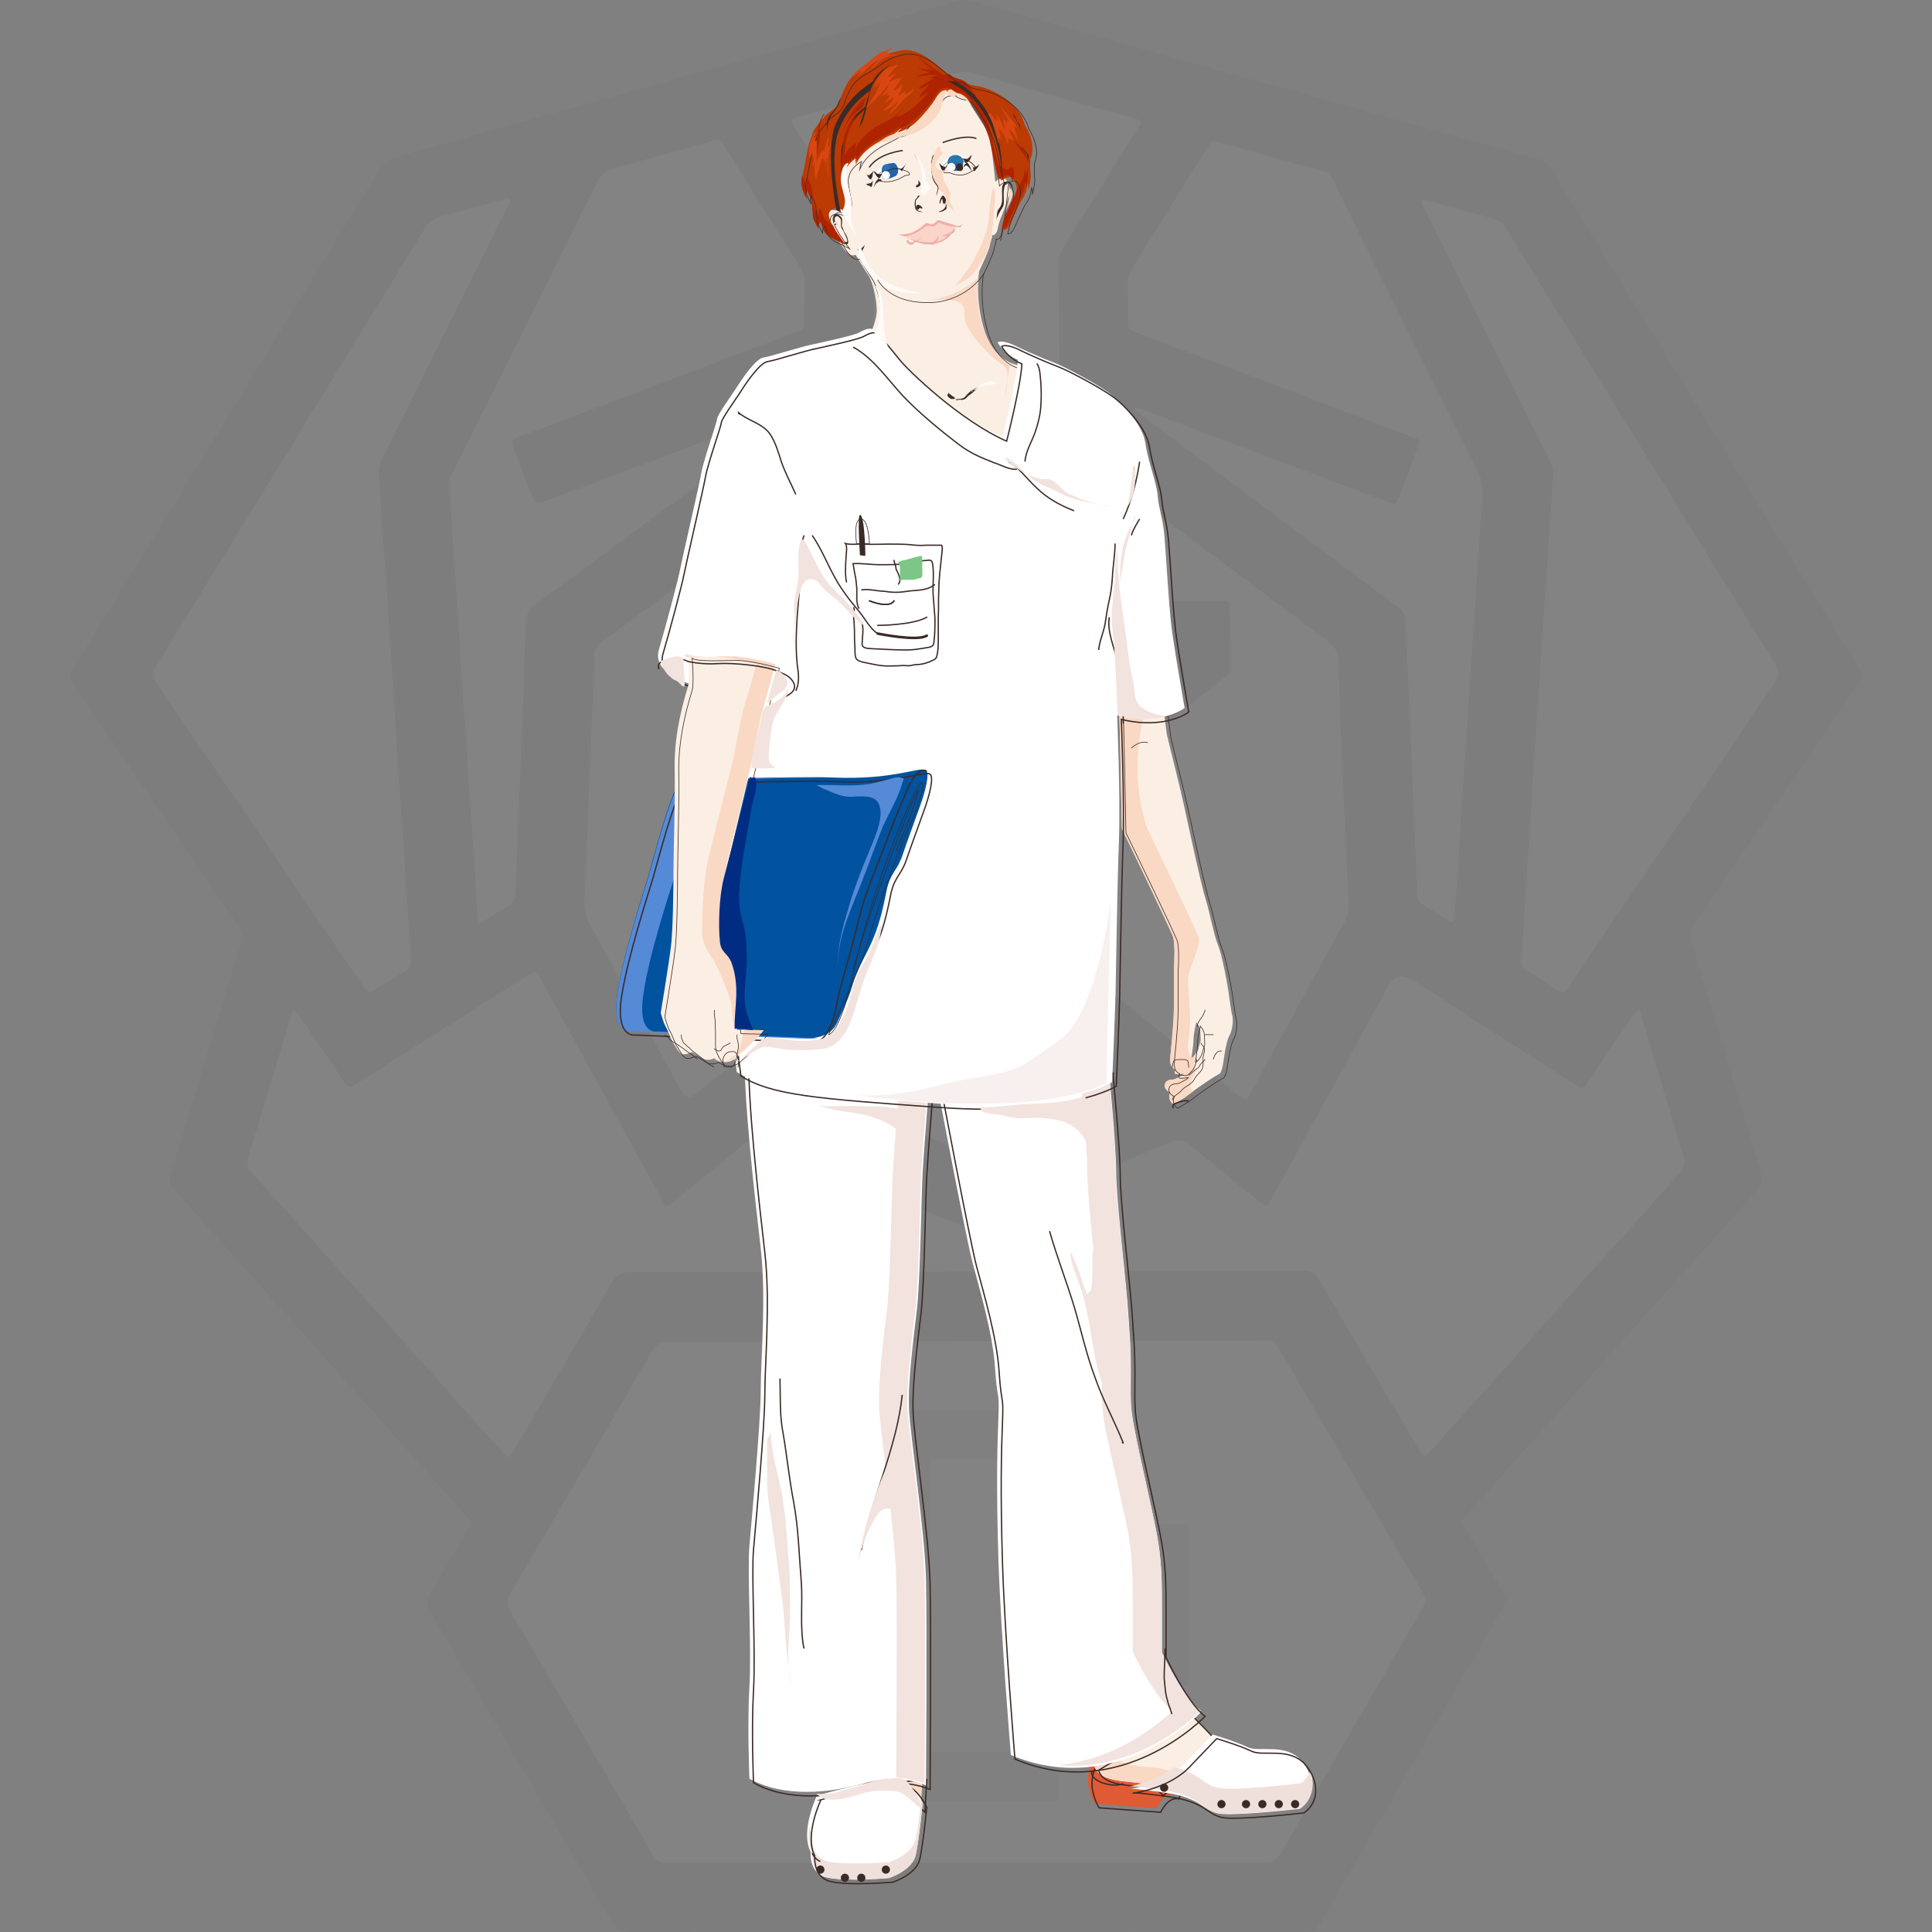 <?xml version="1.0" encoding="UTF-8"?><svg id="Layer_1" xmlns="http://www.w3.org/2000/svg" viewBox="0 0 100 100"><rect x="0" y="0" width="100" height="100" fill="#808080" stroke="none"/><defs><style>.cls-1{fill:#7cc687;}.cls-1,.cls-2,.cls-3,.cls-4,.cls-5,.cls-6,.cls-7,.cls-8,.cls-9,.cls-10,.cls-11,.cls-12,.cls-13,.cls-14,.cls-15,.cls-16,.cls-17,.cls-18,.cls-19,.cls-20{fill-rule:evenodd;}.cls-2{fill:#2976ac;}.cls-3{fill:#f1ada8;}.cls-21,.cls-7{fill:#fff;}.cls-4{fill:#fbefe4;}.cls-5{fill:#d84712;}.cls-6{fill:#f9d8c4;}.cls-22,.cls-23,.cls-24,.cls-25,.cls-26,.cls-27{fill:none;stroke:#3a2b27;stroke-miterlimit:8;}.cls-22,.cls-23,.cls-27{stroke-linecap:round;}.cls-22,.cls-24{stroke-width:.067px;}.cls-8{fill:#558ad7;}.cls-23,.cls-26{stroke-width:.033px;}.cls-9{fill:#bc3a03;}.cls-10{fill:#df5a35;}.cls-28{fill:#333;}.cls-11{fill:#f2e3df;}.cls-12{fill:#002d83;}.cls-29{opacity:.03;}.cls-13{fill:#f8f0ee;}.cls-14{fill:#01529f;}.cls-15{fill:#fdfaf7;}.cls-30{fill:#979593;}.cls-16{fill:#ae2401;}.cls-17{fill:#fbd4ca;}.cls-18{fill:#2264ac;}.cls-25{stroke-width:.017px;}.cls-19{fill:#f0e0dc;}.cls-27{stroke-width:.133px;}.cls-20{fill:#3a2b27;}</style></defs><g class="cls-29"><path class="cls-28" d="M50.019,99.99c-5.828,0-11.655-.005-17.483,.01-.424,.001-.644-.136-.856-.499-3.118-5.351-6.249-10.695-9.391-16.031-.221-.376-.251-.654-.013-1.038,.662-1.067,1.279-2.162,1.911-3.247,.23-.396,.229-.399-.088-.754-3.768-4.213-7.537-8.425-11.306-12.638-1.268-1.417-2.53-2.839-3.809-4.247-.216-.237-.253-.437-.159-.744,1.216-3.986,2.413-7.977,3.627-11.963,.106-.348,.084-.612-.128-.922-2.858-4.175-5.699-8.361-8.558-12.536-.191-.279-.174-.462-.007-.734,5.3-8.619,10.595-17.242,15.879-25.871,.218-.355,.479-.541,.877-.651,4.183-1.159,8.359-2.343,12.54-3.508C38.513,3.097,43.974,1.589,49.43,.069c.331-.092,.639-.093,.969,0,5.251,1.479,10.497,2.98,15.76,4.417,4.49,1.226,8.956,2.535,13.45,3.746,.306,.083,.507,.245,.676,.518,4.585,7.441,9.177,14.878,13.769,22.315,.733,1.188,1.46,2.379,2.203,3.56,.15,.238,.157,.396-.012,.644-2.858,4.196-5.699,8.404-8.556,12.6-.212,.311-.223,.578-.119,.923,1.183,3.905,2.342,7.817,3.538,11.717,.156,.509,.101,.836-.264,1.241-4.925,5.472-9.831,10.961-14.737,16.45-.516,.577-.556,.399-.123,1.136,.601,1.023,1.193,2.051,1.815,3.061,.181,.294,.175,.51,.002,.807-2.542,4.374-5.072,8.755-7.604,13.135-.611,1.057-1.243,2.103-1.825,3.176-.207,.382-.46,.48-.87,.479-5.828-.012-11.655-.008-17.483-.008Z"/><path class="cls-21" d="M49.928,31.135c-3.21,0-6.421-.002-9.631,.001-1.186,.001-2.372,.016-3.558,.027-.486,.005-.491,.008-.495,.498-.007,.907,.005,1.815-.019,2.722-.008,.298,.093,.481,.321,.657,1.383,1.064,2.756,2.139,4.132,3.211,2.395,1.864,4.787,3.732,7.187,5.589,.244,.189,.36,.387,.347,.701-.025,.592-.029,1.187-.012,1.779,.009,.312-.106,.511-.345,.704-2.159,1.74-4.309,3.492-6.461,5.24-1.787,1.452-3.574,2.903-5.361,4.355q-.47,.382-.773-.168c-1.562-2.844-3.118-5.691-4.694-8.527-.249-.447-.34-.887-.317-1.393,.17-3.817,.323-7.634,.48-11.451,.014-.331,.038-.664,.021-.994-.021-.402,.121-.666,.459-.912,2.245-1.629,4.471-3.284,6.704-4.93,2.275-1.677,4.546-3.358,6.83-5.023,.299-.218,.413-.449,.415-.819,.017-2.844,.049-5.688,.097-8.531,.008-.474-.1-.871-.356-1.273-1.256-1.972-2.488-3.958-3.727-5.941-.292-.468-.288-.485,.208-.622,2.738-.758,5.477-1.513,8.215-2.275,.228-.064,.436-.056,.664,.008,2.719,.764,5.439,1.52,8.16,2.279,.151,.042,.304,.081,.45,.136,.134,.051,.193,.147,.109,.288-.071,.12-.143,.24-.217,.358-1.252,2.015-2.502,4.032-3.761,6.042-.155,.248-.219,.493-.215,.786,.029,2.774,.048,5.548,.066,8.323,.006,.837,.003,.835,.696,1.353,4.4,3.292,8.796,6.588,13.204,9.869,.344,.256,.489,.532,.505,.953,.113,2.946,.244,5.892,.372,8.837,.056,1.29,.114,2.579,.18,3.868,.015,.289-.045,.541-.186,.797-1.626,2.948-3.243,5.901-4.864,8.851-.27,.492-.272,.489-.706,.138-3.876-3.14-7.752-6.28-11.627-9.42-.095-.077-.181-.167-.285-.23-.289-.174-.369-.423-.354-.752,.027-.575,.038-1.152,.017-1.727-.012-.336,.116-.541,.375-.741,2.953-2.283,5.898-4.578,8.844-6.869,.785-.61,1.563-1.229,2.358-1.827,.235-.177,.321-.373,.314-.663-.021-.942-.016-1.884-.023-2.827-.004-.474-.007-.479-.5-.479-2.635-.002-5.269,0-7.904,0-1.779,0-3.559,0-5.338,0,0,.007,0,.014,0,.021Z"/><path class="cls-21" d="M50.019,96.404c-5.13,0-10.26-.006-15.39,.011-.446,.001-.684-.153-.901-.526-2.422-4.162-4.856-8.317-7.301-12.466-.203-.344-.214-.598-.007-.948,2.452-4.165,4.891-8.337,7.318-12.516,.219-.378,.463-.519,.905-.518,5.322,.009,10.644,0,15.966-.01,4.432-.008,8.864-.023,13.296-.037,.523-.002,1.048,.005,1.569-.029,.346-.022,.532,.111,.703,.406,1.335,2.291,2.688,4.572,4.034,6.857,1.134,1.924,2.258,3.854,3.407,5.768,.19,.317,.184,.545,.002,.858-2.456,4.223-4.903,8.451-7.336,12.687-.201,.349-.42,.475-.823,.474-5.148-.014-10.295-.009-15.443-.009Z"/><path class="cls-21" d="M84.871,52.296c.22,.735,.435,1.451,.65,2.167,.536,1.787,1.061,3.577,1.616,5.358,.112,.36,.067,.602-.188,.886-4.139,4.607-8.266,9.223-12.397,13.837-.209,.234-.42,.467-.631,.699-.138,.152-.261,.153-.37-.035-.158-.271-.321-.54-.48-.811-1.602-2.72-3.21-5.438-4.8-8.166-.19-.325-.397-.449-.779-.448-5.286,.019-10.572,.017-15.858,.026-6.35,.011-12.7,.033-19.05,.035-.437,0-.681,.131-.904,.516-1.665,2.886-3.355,5.757-5.039,8.632-.087,.148-.15,.316-.298,.42-.198-.039-.287-.2-.4-.325-4.318-4.821-8.632-9.645-12.955-14.46-.206-.229-.229-.423-.143-.704,.736-2.4,1.458-4.804,2.184-7.208,.01-.033,.021-.066,.032-.1,.03-.097,.024-.227,.141-.263,.158-.048,.203,.103,.267,.197,.719,1.051,1.435,2.104,2.151,3.157,.088,.13,.18,.257,.264,.39,.117,.184,.246,.207,.434,.085,.615-.398,1.238-.783,1.858-1.174,2.36-1.49,4.719-2.981,7.078-4.472,.015-.009,.03-.018,.044-.028,.44-.274,.443-.276,.693,.18,1.521,2.767,3.04,5.534,4.559,8.302,.563,1.024,1.124,2.049,1.688,3.073,.243,.441,.247,.442,.625,.135,1.206-.978,2.419-1.946,3.608-2.944,.314-.264,.566-.284,.936-.128,3.309,1.396,6.63,2.766,9.939,4.163,.436,.184,.806,.182,1.24,0,3.329-1.395,6.668-2.764,9.996-4.162,.41-.172,.688-.132,1.026,.152,1.176,.986,2.378,1.941,3.571,2.907,.391,.316,.394,.316,.631-.117,2.014-3.67,4.027-7.34,6.039-11.011q.461-.841,1.289-.311c2.788,1.792,5.574,3.586,8.361,5.379,.044,.028,.092,.053,.129,.089,.22,.206,.366,.109,.492-.11,.061-.106,.136-.203,.204-.304,.704-1.04,1.407-2.081,2.115-3.119,.094-.138,.151-.32,.429-.387Z"/><path class="cls-21" d="M26.394,10.415c-.058,.125-.122,.268-.191,.408-1.395,2.812-2.792,5.623-4.187,8.435-.744,1.499-1.483,3.002-2.235,4.497-.138,.275-.198,.547-.177,.853,.224,3.218,.444,6.437,.659,9.656,.116,1.74,.215,3.481,.33,5.221,.158,2.384,.326,4.767,.484,7.151,.067,1.009,.112,2.02,.184,3.029,.02,.276-.052,.456-.299,.6-.497,.29-.975,.611-1.464,.916-.418,.261-.424,.262-.695-.133-.632-.92-1.259-1.844-1.887-2.767-2.936-4.311-5.867-8.624-8.814-12.927-.222-.324-.221-.549-.017-.88,4.645-7.546,9.281-15.097,13.908-22.653,.198-.323,.435-.505,.797-.601,1.112-.292,2.218-.613,3.325-.923,.117-.033,.241-.102,.28,.118Z"/><path class="cls-21" d="M73.611,10.397c.118-.095,.237-.038,.351-.006,1.125,.314,2.246,.64,3.375,.94,.322,.086,.489,.293,.65,.554,2.837,4.603,5.679,9.202,8.52,13.803,1.787,2.894,3.567,5.792,5.369,8.676,.227,.363,.23,.612-.015,.972-3.554,5.219-7.091,10.448-10.633,15.676-.049,.072-.097,.145-.146,.217-.109,.158-.238,.182-.401,.075-.583-.383-1.166-.766-1.755-1.141-.223-.142-.188-.347-.174-.558,.089-1.34,.177-2.679,.262-4.019,.123-1.932,.238-3.864,.365-5.796,.248-3.776,.501-7.551,.752-11.326,.083-1.253,.165-2.505,.256-3.757,.022-.304-.027-.576-.166-.854-2.156-4.322-4.304-8.649-6.45-12.976-.074-.149-.211-.286-.161-.478Z"/><path class="cls-21" d="M41.491,21.031c-.076,.218-.246,.289-.383,.39-4.464,3.292-8.926,6.587-13.4,9.865-.35,.256-.473,.527-.487,.95-.105,3.103-.235,6.205-.358,9.307-.06,1.534-.134,3.068-.17,4.602-.009,.381-.133,.606-.459,.787-.47,.261-.915,.566-1.35,.839-.179-.096-.15-.229-.158-.346-.091-1.41-.177-2.82-.272-4.229-.156-2.314-.322-4.627-.476-6.941-.123-1.845-.231-3.69-.352-5.535-.119-1.81-.247-3.619-.374-5.428-.019-.267,.024-.508,.146-.755,2.512-5.042,5.02-10.085,7.515-15.135,.186-.376,.423-.577,.833-.686,1.685-.445,3.36-.929,5.038-1.398,.469-.131,.471-.133,.717,.26,1.314,2.099,2.626,4.201,3.944,6.298,.135,.215,.205,.431,.2,.687-.013,.663-.006,1.326-.012,1.989-.004,.477-.006,.482-.438,.645-1.696,.642-3.393,1.279-5.089,1.92-3.049,1.152-6.098,2.306-9.147,3.459-.065,.025-.129,.056-.196,.072-.28,.068-.297,.229-.203,.471,.286,.73,.559,1.466,.835,2.201,.309,.822,.307,.819,1.136,.506,4.143-1.563,8.286-3.125,12.431-4.682,.156-.059,.309-.169,.528-.113Z"/><path class="cls-21" d="M58.681,21.153c.289-.072,.441,.038,.599,.098,4.162,1.564,8.323,3.132,12.484,4.7,.033,.012,.064,.029,.097,.04,.39,.14,.393,.141,.554-.273,.165-.422,.325-.847,.485-1.271,.154-.408,.307-.816,.46-1.224,.164-.439,.166-.443-.298-.619-1.989-.755-3.978-1.508-5.968-2.261-2.74-1.036-5.48-2.071-8.22-3.108-.467-.177-.471-.18-.48-.669-.012-.646-.009-1.291-.024-1.937-.005-.236,.05-.441,.175-.642,1.32-2.117,2.634-4.238,3.953-6.356,.223-.359,.232-.361,.682-.237,1.748,.482,3.492,.977,5.244,1.445,.289,.077,.443,.228,.566,.478,.87,1.769,1.747,3.534,2.624,5.299,1.614,3.249,3.216,6.505,4.857,9.741,.265,.523,.271,1.027,.235,1.567-.126,1.879-.25,3.759-.375,5.639-.165,2.472-.333,4.943-.494,7.415-.119,1.828-.226,3.656-.344,5.484-.063,.975-.133,1.949-.207,2.923-.028,.368-.088,.399-.406,.205-.402-.245-.79-.513-1.194-.756-.234-.141-.323-.323-.333-.598-.094-2.458-.2-4.916-.306-7.374-.097-2.249-.208-4.497-.291-6.746-.014-.372-.206-.557-.468-.753-4.375-3.268-8.746-6.54-13.117-9.813-.15-.112-.291-.235-.489-.397Z"/><path class="cls-21" d="M57.822,56.33c-.133,.155-.327,.197-.501,.269-2.3,.953-4.605,1.897-6.902,2.858-.312,.131-.574,.138-.89,.004-2.294-.968-4.596-1.919-6.894-2.877-.143-.06-.301-.094-.416-.229-.014-.162,.124-.227,.225-.309,2.407-1.955,4.814-3.91,7.224-5.861,.345-.28,.352-.276,.705,.009,2.369,1.918,4.738,3.837,7.105,5.758,.131,.106,.302,.184,.344,.377Z"/><path class="cls-30" d="M50.263,73.01c1.36,0,2.721-.002,4.081,0,.486,.001,.492,.006,.492,.496,0,1.518-.003,3.035-.005,4.553,0,.122-.002,.244,0,.366,.009,.466,.009,.474,.464,.475,1.134,.003,2.267,0,3.401-.002,.785,0,1.57-.007,2.354-.002,.449,.003,.479,.029,.48,.475,.006,2.494,.008,4.989,.006,7.483,0,.422-.01,.43-.45,.431-1.796,.006-3.593,.006-5.389,.009-.14,0-.279-.003-.419,0-.435,.011-.444,.011-.446,.439-.005,.89,0,1.779,0,2.669,0,.785,.007,1.57,.002,2.355-.003,.451-.025,.475-.476,.477-1.674,.005-3.349,.002-5.023,.002-1.064,0-2.128,.003-3.192-.002-.475-.002-.502-.028-.502-.506-.002-1.57,.004-3.14,.006-4.71,0-.14-.001-.279-.004-.419-.004-.187-.099-.292-.288-.3-.139-.005-.279-.006-.418-.006-1.779-.003-3.558-.005-5.337-.007-.139,0-.279-.004-.418-.004-.175,0-.252-.091-.25-.261,0-.105-.002-.209-.002-.314,.002-2.39,.004-4.779,.006-7.169,0-.052-.001-.105,0-.157,.014-.441,.031-.468,.488-.469,1.779-.004,3.558-.002,5.337-.001,.14,0,.279,.002,.419,0,.449-.011,.459-.014,.459-.484,.002-1.535-.002-3.07-.004-4.605,0-.122-.002-.244,0-.366,.011-.432,.013-.442,.441-.444,1.395-.005,2.791-.002,4.186-.002Z"/><path class="cls-21" d="M55.638,81.423c.976,0,1.953-.004,2.929,.002,.42,.002,.452,.032,.456,.442,.008,.802,.007,1.604,0,2.406-.004,.469-.037,.503-.511,.503-1.831,.003-3.662,.001-5.492,.001-.122,0-.244-.005-.366,.001-.35,.017-.389,.046-.392,.399-.008,.82-.004,1.639-.002,2.459,.003,.907,.007,1.813,.015,2.72,.003,.322-.004,.343-.353,.352-.418,.01-.837,.003-1.255,.003-.645,0-1.29,.002-1.935,0-.556-.003-.562-.006-.563-.547-.003-1.552,0-3.104-.002-4.656-.001-.791,.081-.729-.731-.73-1.813,0-3.627,0-5.44-.001-.539,0-.543-.005-.544-.557-.001-.75,0-1.5,.006-2.25,.004-.533,.011-.54,.572-.541,1.831-.002,3.662,0,5.492,0,.707,0,.638,.027,.638-.663,0-1.569-.005-3.139-.005-4.708,0-.518,.005-.522,.518-.523,1.029-.003,2.057-.003,3.086,0,.492,.002,.498,.007,.498,.492,.003,1.552,0,3.104,0,4.656,0,.122-.004,.244,.001,.366,.014,.365,.016,.376,.395,.378,.994,.006,1.988,.002,2.981,.002v-.006Z"/></g><g><path class="cls-4" d="M63.774,52.534c-.084-.318-.141-1.011-.281-1.762-.14-.751-.309-1.531-.478-1.935-.169-.405-.393-1.56-.59-2.224-.225-.665-.899-3.813-1.152-4.969-.253-1.155-.815-3.322-.872-3.611-.056-.318-.141-1.127-.141-1.127l-2.333-.087c.028,.231,.141,6.066,.141,6.066,0,0,2.558,5.286,2.671,5.662,.084,.404,.056,1.213,.028,1.531v2.022c0,.462-.056,1.185-.084,1.444,0,.231-.112,1.011-.112,1.387,.028,.375,.281,.433,.281,.433,0,0-.084,.202,0,.231,.085,.029,.45-.029,.45-.029,0,0-.112,.116-.197,.144-.056,.029-.225,.144-.394,.173-.141,0-.394,.029-.422,.289-.028,.231,.281,.375,.281,.375-.169,.405,.169,.607,.169,.607,0,0,.506-.289,.59-.347,.113-.087,.338-.26,.534-.405,.197-.144,1.04-.722,1.237-.809,.197-.116,.225-.751,.309-1.184,.084-.433,.113-.578,.225-.809,.141-.231,.225-.78,.141-1.069Zm-1.743,1.733c-.028,.144-.253,.52-.365,.491,0,0,.112-.693,.112-.982,0-.26,.141-.867,.141-.867,0,0,.197,.231,.197,.376,.028,.173,.028,.606,.028,.606,0,0-.084,.231-.113,.376Z"/><path class="cls-6" d="M61.939,55.391c-.225-.058-.112-.434-.056-.463,.112-.029,.028-.261,.028-.434-.084,.145-.197,.261-.253,.261,0,0-.168-.231-.168-.521s.112-1.128,.112-1.418c0-.463-.112-1.88-.112-2.199s.673-1.678,.561-2.083c-.112-.376-2.665-5.641-2.665-5.641,0,0-1.038-2.604-.14-6.046l-1.319-.029c.028,.231,.14,6.075,.14,6.075,0,0,2.554,5.265,2.666,5.641,.084,.405,.056,1.215,.028,1.533v2.025c0,.463-.056,1.186-.084,1.446,0,.231-.112,1.013-.112,1.389,.028,.376,.28,.434,.28,.434,0,0-.084,.203,0,.231,.084,.029,.449-.029,.449-.029,0,0-.112,.116-.197,.144-.056,.029-.224,.144-.393,.174-.14,0-.393,.029-.421,.289-.028,.231,.28,.376,.28,.376-.168,.405,.169,.608,.169,.608,0,0,.505-.289,.589-.347,.084-.087,.281-.203,.449-.318-.084-.087-.168-.174-.168-.318,.028-.261,.336-.781,.336-.781Z"/><path class="cls-26" d="M63.986,52.739c-.084-.318-.141-1.012-.281-1.765-.141-.752-.309-1.533-.478-1.938-.169-.405-.394-1.562-.591-2.228-.225-.665-.899-3.819-1.152-4.976-.253-1.157-.815-3.327-.872-3.616-.056-.318-.141-1.128-.141-1.128l-2.333-.058c.028,.231,.141,6.075,.141,6.075,0,0,2.558,5.265,2.671,5.641,.084,.405,.056,1.215,.028,1.533v2.025c0,.463-.056,1.186-.084,1.446,0,.231-.112,1.013-.112,1.389,.028,.376,.281,.434,.281,.434,0,0-.085,.203,0,.231,.084,.029,.45-.029,.45-.029,0,0-.112,.116-.197,.144-.056,.029-.225,.144-.394,.174-.141,0-.394,.029-.422,.289-.028,.231,.281,.376,.281,.376-.169,.405,.169,.608,.169,.608,0,0,.506-.289,.591-.347,.112-.087,.337-.261,.534-.405,.197-.145,1.04-.723,1.237-.81,.197-.116,.225-.752,.309-1.186,.085-.434,.113-.579,.225-.81,.141-.231,.225-.781,.141-1.071Zm-1.743,1.736c-.028,.145-.253,.521-.365,.492,0,0,.112-.694,.112-.984,0-.26,.141-.868,.141-.868,0,0,.197,.231,.197,.376,.028,.173,.028,.608,.028,.608,0,0-.084,.231-.113,.376Z"/><path class="cls-23" d="M61.99,53.131c-.039-.151,.077-.272,.154-.394,.115-.151,.192-.303,.231-.454"/><path class="cls-23" d="M62.375,53.554h.424"/><path class="cls-23" d="M62.799,54.825c.141-.424,.283-.424,.424-.424"/><path class="cls-26" d="M62.164,53.978c.027,.156,.133,.125,.159,.25,.053,.125,0,.25-.026,.375-.08,.219,.053,.562-.106,.78-.053,.094-.159,.187-.239,.281-.079,.094-.132,.187-.185,.281-.133,.187-.397,.281-.556,.437-.106,.125-.185,.187-.318,.281-.079,.062-.185,.125-.212,.281"/><path class="cls-26" d="M62.375,54.825c-.048,.103-.169,.165-.242,.269-.049,.083-.073,.165-.169,.207-.169,.124-.291,.248-.436,.372"/><path class="cls-26" d="M61.104,55.636c.113,.037,.254,.037,.311,.037,.085-.037,.169-.111,.254-.221,.169-.147,.226-.405,.283-.626"/><path class="cls-23" d="M60.681,55.249c0-.081,.029-.293,.088-.342,.058-.081,.292-.065,.438-.065,.175,0,.263,.016,.292,.13,0,.082,.029,.179,.029,.277"/><path class="cls-24" d="M60.719,57.367c-.039-.198,0-.226,.269-.311,.154-.057,.385-.113,.539-.057"/><path class="cls-4" d="M43.481,10.952s-.547-.232-.691,.087c-.115,.348,.173,.783,.403,1.073,.23,.319,.663,1.305,1.094,1.073,0,0,.519,.87,.663,1.073,.173,.232,.432,1.131,.432,1.827-.029,.667-.432,1.392-.432,1.392,0,0,1.008,2.639,2.65,3.857,1.613,1.218,4.609,2.349,4.609,2.349l.634-4.756s-1.296-.058-1.872-1.769c-.547-1.682-.288-3.132-.288-3.132,0,0,.519-1.073,.547-1.305,.029-.203,.144-.435,.115-.551,0,0,.202,.058,.288-.29,.058-.348,.173-.609,.288-.899,.115-.29,.403-1.015,.317-1.305-.086-.319-.202-.522-.403-.464-.202,.058-.316,.203-.316,.203l-.259-2.378-1.585-2.494-1.498-.348-2.737,.145-1.584,1.16-.778,3.423,.403,2.059v-.029Z"/><path class="cls-26" d="M43.693,11.164s-.547-.232-.691,.087c-.115,.348,.173,.783,.403,1.073,.23,.319,.663,1.305,1.094,1.073,0,0,.519,.87,.663,1.073,.173,.232,.432,1.131,.432,1.827-.029,.667-.432,1.392-.432,1.392,0,0,1.008,2.639,2.65,3.857,1.613,1.218,4.609,2.349,4.609,2.349l.634-4.756s-1.296-.058-1.872-1.769c-.547-1.682-.288-3.132-.288-3.132,0,0,.519-1.073,.547-1.305,.029-.203,.144-.435,.115-.551,0,0,.202,.058,.288-.29,.057-.348,.172-.609,.288-.899,.115-.29,.403-1.015,.317-1.305-.086-.319-.202-.522-.403-.464-.201,.058-.316,.203-.316,.203l-.259-2.379-1.585-2.494-1.498-.348-2.737,.145-1.584,1.16-.778,3.423,.403,2.059v-.029Z"/><path class="cls-26" d="M52.207,9.491s-.212,2.279-.424,2.966"/><path class="cls-20" d="M52.419,9.703c0-.163-.212-.424-.424-.261-.169,.13-.127,.424-.127,.586,0,.261,.042,.554-.169,.782-.127,.163-.085,.391-.127,.587,.042-.196,.169-.424,.297-.619,.127-.195,.085-.358,.085-.586,0-.196-.042-.619,.212-.749,.085,.033,.169,.13,.212,.228"/><path class="cls-20" d="M43.291,11.644c-.048-.106-.121-.282-.072-.388,.072-.106,.169-.071,.218,0,.145,.106,.072,.247,.097,.459,.024,.106,.072,.177,.121,.247,.049,.106,.097,.212,.145,.318,.024,.071,.073,.177,.048,.212-.024,.071-.121,.036-.145,.036-.025,.106,.097,.141,.145,.106,.097-.036,.049-.177,.025-.283-.049-.212-.194-.318-.242-.53-.048-.071-.072-.177-.048-.283,0-.106,.024-.176-.024-.282-.097-.106-.315-.283-.388-.071-.072,.141-.048,.389,.073,.459"/><path class="cls-20" d="M44.369,12.91c.182,0,.363-.151,.363-.242,.061,.151-.181,.272-.061,.424-.061-.03-.121-.091-.181-.121"/><path class="cls-20" d="M49.106,20.348s-.039,0-.039-.053c.116,.159,.269,.212,.385,.318-.193,.106-.347,0-.424-.159"/><path class="cls-20" d="M49.484,20.648c-.031,0-.031,.036,0,.036,.154-.071,.339,0,.462-.142,.092-.106,.154-.176,.277-.282,.278-.177,.616-.389,.924-.389-.216,0-.462,.177-.647,.318-.123,.106-.247,.212-.401,.318-.061,.071-.154,.177-.247,.177-.061,.035-.092,0-.154,0-.062,0-.154,.035-.216,.035"/><path class="cls-7" d="M46.852,8.753c-.029-.088-.526-.322-1.023-.175-.497,.175-.613,.555-.613,.555,0,0,.438,.146,.877,0,.438-.146,.438-.234,.584-.263,.117,0,.234-.029,.175-.117Z"/><path class="cls-18" d="M46.275,8.432c.141,.074,.212,.221,.212,.405,0,.11-.035,.184-.106,.258-.141,.074-.389,.184-.459,.147-.142-.037-.283-.221-.283-.405,0-.111,.035-.184,.071-.258,.141-.111,.53-.147,.565-.147Z"/><path class="cls-25" d="M46.699,8.754s-.293-.111-.684-.037c-.391,.092-.587,.35-.587,.35"/><path class="cls-20" d="M45.216,9.279c-.056,.141-.141,.212-.198,.212-.085,0-.169,.071-.226,0,.056,.071,.169,.141,.254,.141,.028,.071,.056,.071,.085,0,.028-.07,.028-.212,.056-.282"/><path class="cls-20" d="M45.216,8.855c-.026,0-.08,.106-.106,.106s-.08,.106-.132,.106c-.053,0-.133,0-.186-.106,.106,.106,.186,.318,.265,.318,.027,0,.053,0,.079-.106,.027,0,.027-.212,.053-.212"/><path class="cls-20" d="M45.64,8.94c-.033,.169-.163,.085-.228,.085-.065-.085-.131-.169-.196-.169,.065,.085,.163,.339,.261,.339,.065,.085,.098-.085,.163-.169"/><path class="cls-20" d="M45.64,8.94c-.106,.169-.371,0-.424-.085,.106,.169,.212,.424,.371,.169"/><path class="cls-20" d="M46.487,8.714c.141,.141,.353-.142,.424-.283-.071,.141-.141,.283-.212,.424q-.071,0-.141-.141"/><path class="cls-20" d="M45.481,9.279c-.053,0-.106,.085-.159,.169-.053,.085-.053,.169-.106,.254,.053-.085,.106-.254,.212-.254,.053-.085,.106-.085,.212-.085l-.053-.085"/><path class="cls-20" d="M45.519,9.279c-.181,0-.242,.283-.303,.424,.061-.141,.182-.283,.242-.353,.061,0,.121-.071,.182-.071h-.121"/><path class="cls-7" d="M48.634,8.613c.029-.081,.431-.605,.948-.605,.489,.04,.718,.484,.718,.484,0,0-.373,.363-.833,.363-.46-.04-.489-.161-.603-.121-.115,0-.258,.041-.23-.121Z"/><path class="cls-18" d="M49.16,8.124c-.098,.115-.131,.269-.098,.462,.033,.077,.098,.192,.163,.231,.163,.039,.424,.039,.456,0,.131-.116,.196-.308,.163-.501-.033-.115-.098-.192-.163-.231-.13-.077-.489,0-.521,.039Z"/><path class="cls-25" d="M48.817,8.573s.308-.318,.801-.318c.524-.035,.894,.389,.894,.389"/><path class="cls-20" d="M50.3,8.573c.056,.142,.141,.071,.198,.071,.085-.071,.169-.071,.226-.212-.056,.141-.141,.283-.226,.353-.028,.071-.057,.071-.085,.071-.028-.071-.057-.212-.085-.283"/><path class="cls-20" d="M49.877,8.22h.226c.057-.071,.142-.141,.198-.212-.085,.141-.169,.353-.254,.424h-.085c-.028-.071-.028-.141-.085-.141"/><path class="cls-20" d="M49.877,8.326c.033,.053,.196-.053,.228-.106,.065-.053,.131-.106,.196-.212-.065,.159-.131,.318-.228,.371-.065,.053-.098,0-.163,0"/><path class="cls-20" d="M49.877,8.291c.121,.141,.363-.142,.424-.283-.061,.212-.121,.424-.363,.353"/><path class="cls-20" d="M49.029,8.573c-.121,.142-.303,0-.424-.141,.061,.141,.121,.424,.242,.424,.061,0,.061-.141,.121-.283"/><path class="cls-20" d="M50.018,8.432c.047,0,.094,0,.142,.106,.047,.106,.094,.212,.141,.318-.094-.106-.141-.212-.236-.318-.094,0-.141,.106-.188,.106,0-.106,.047-.106,.047-.106"/><path class="cls-20" d="M49.983,8.502c.159-.071,.265,.212,.318,.353-.053-.141-.159-.212-.265-.283-.053,0-.106-.07-.159-.07h.106"/><path class="cls-22" d="M46.699,7.796s-1.186,.121-1.695,.847"/><path class="cls-22" d="M48.817,7.372s1.09-.424,1.695-.212"/><path class="cls-20" d="M47.335,8.008c.1,.177,.224,.318,.324,.53,.05,.071,.075,.212,.1,.318-.025-.212-.1-.353-.175-.53-.025-.071-.05-.071-.075-.141-.05-.036-.1-.106-.125-.177"/><path class="cls-20" d="M47.516,9.279c0,.065,.06,.196,0,.261-.061,.065-.182,.065-.061,.163,.303-.098,.181-.261,.061-.391"/><path class="cls-20" d="M47.607,10.126c-.061,.121-.212,.182-.212,.333,0,.121,0,.212,.03,.303,.031,.182,.212,.151,.333,.212-.182,0-.363-.03-.394-.242-.03-.121-.03-.242,0-.333,0-.091,.031-.091,.091-.151,.03-.031,.03-.121,.091-.121"/><path class="cls-20" d="M48.798,10.126c0,.106,.115,.177,.115,.247,.039,.071,.039,.177,.039,.247,0,.07-.039,.141-.116,.212-.038,.035-.154,.106-.231,.106v.035c.077,0,.231-.035,.308-.106,.116-.035,.077-.141,.077-.247,.039-.106,0-.212-.039-.318-.039-.071-.077-.142-.154-.177"/><path class="cls-20" d="M48.848,10.55c-.06-.047-.06-.141-.06-.236-.091-.047-.091,.236-.152,.236-.03-.141,.091-.424,.182-.424,.121,.047,.212,.424,.03,.424"/><path class="cls-20" d="M47.758,10.781c-.061-.115-.212-.231-.303-.154-.121,.116,.061,.347,.121,.154,.061-.038,.152,.039,.152,0"/><path class="cls-20" d="M48.341,8.008c-.106,.258-.159,.572-.106,.83,.053,.229,.053,.401,.185,.601,.053,.086,.186,.2,.159,.315-.027,.143-.08,.258-.106,.372-.027-.143,.106-.315,.053-.458-.053-.086-.132-.172-.185-.258-.027-.057-.053-.143-.079-.2-.027-.172-.053-.344-.053-.487v-.372c.027-.086,.027-.172,.053-.258q.026-.029,.026-.057"/><path class="cls-9" d="M49.27,4.757h0s-.442-.114-.677,.228c-.206,.343-1.09,1.599-2.151,1.885,0,0,.354-.372,.442-.572,0,0-.294,.457-.648,.657-.324,.2-1.562,.628-1.945,1.599,0,0,.03-.286,.089-.4,0,0-.766,.372-.678,1.143,.089,.743,.236,.999,.147,1.228l-.206,.371s-.383-.257-.648,0c-.265,.257,.118,.771,.265,1.057,.177,.257,.501,.714,.501,.714,0,0-.089-.057-.383-.2-.265-.114-.648-.286-.736-.543-.089-.286-.177-.428-.177-.428,0,0-.147,.171-.089,.371,0,0-.265-.457-.294-.628,0-.2-.03-.743-.118-.971-.118-.2-.177-.371-.177-.371,0,0-.118,.228,0,.457,0,0-.383-.543-.294-1.057,.118-.514,.206-1.028,.265-1.314,.059-.286,.088-.543,.206-.8,.118-.257,.089-.4,.295-.628,.206-.257,.324-.457,.56-.657,.236-.2,.501-.314,.648-.686,.118-.371,.354-.942,.619-1.199,.265-.228,.383-.314,.795-.543,.383-.228,.56-.4,.825-.543,.295-.171,.501-.228,.796-.286,.295-.086,.884-.143,1.768,.543,.884,.686,.943,.857,1.179,.857s.501,.343,1.06,.4c.56,.057,2.18,.686,2.534,2.028,0,0,.648,.971,.294,1.742,0,0-.029,.428,0,.743,.059,.314-.118,.914-.118,.914,0,0,.03-.257-.029-.371,0,0-.059,.486-.236,.743-.177,.228-.294,.571-.442,.857-.147,.286-.294,.828-.56,.8,0,0,.118-.543,.177-.686,.089-.143,.354-.914,.413-1.085,.059-.143,.118-.428,.029-.628-.088-.2-.147-.343-.294-.343-.118-.029-.413,.171-.413,.171,0,0-.059,.057-.118-.143-.089-.228-.294-1.285-.413-1.799-.147-.514-.501-1.228-.795-1.685-.295-.429-.472-.657-.707-.714,0,0-.472-.086-.56-.228Z"/><path class="cls-16" d="M43.093,11.644c-.204-.117-.408-.234-.466-.439-.087-.264-.175-.439-.175-.439,0,0-.146,.175-.088,.41,0,0-.262-.468-.291-.673,0-.205-.029-.761-.117-.966-.117-.205-.175-.38-.175-.38,0,0-.117,.234,0,.468,0,0-.175-.264-.262-.586,0,.058,0,.117-.029,.176-.087,.527,.291,1.083,.291,1.083-.117-.234,0-.469,0-.469,0,0,.058,.176,.175,.38,.088,.234,.117,.79,.117,.995,.029,.176,.291,.644,.291,.644-.058-.205,.088-.38,.088-.38,0,0,.087,.146,.175,.439,.088,.264,.466,.439,.729,.556,.291,.147,.379,.205,.379,.205,0,0-.321-.468-.496-.732-.029-.088-.087-.175-.146-.293Zm9.327-2.283c.058-.146,.117-.439,.029-.644-.088-.205-.204,.058-.321,.058-.146-.029-.379-.205-.379-.205,0,0-.058,.058-.117-.176-.087-.205-.291-1.317-.408-1.814-.146-.527-.495-1.259-.787-1.727-.291-.468-.466-.673-.7-.732,0,0-.466-.117-.554-.264h0s-.437-.088-.671,.264c-.204,.322-1.078,1.639-2.128,1.932,0,0,.35-.38,.437-.585,0,0-.291,.468-.641,.644-.321,.205-1.545,.644-1.924,1.639,0,0,.029-.264,.087-.38,0,0-.758,.38-.67,1.171,0,.088,0,.175,.029,.264,.146-.498,.641-.761,.641-.761-.058,.117-.087,.41-.087,.41,.379-.995,1.603-1.434,1.924-1.639,.35-.205,.641-.673,.641-.673-.087,.205-.437,.586-.437,.586,1.049-.293,1.924-1.58,2.128-1.932,.233-.351,.671-.234,.671-.234h0c.087,.147,.554,.234,.554,.234,.233,.058,.408,.293,.7,.732,.292,.468,.641,1.2,.787,1.727,.117,.527,.321,1.61,.408,1.844,.058,.205,.117,.147,.117,.147,0,0,.291-.205,.408-.176,.117,0,.175,.117,.262,.293Zm.787-.732c-.058,.264-.117,.497-.117,.497,0,0,.029-.263-.029-.41,0,0-.058,.527-.233,.761-.175,.264-.291,.615-.437,.908-.117,.175-.204,.497-.321,.673-.029,.058-.029,.088-.058,.117-.058,.146-.175,.702-.175,.702,.262,.029,.408-.527,.554-.819,.146-.293,.262-.644,.437-.878,.175-.263,.233-.761,.233-.761,.058,.117,.029,.38,.029,.38,0,0,.175-.614,.117-.936v-.234Z"/><path class="cls-26" d="M49.482,4.968h0s-.442-.114-.677,.228c-.206,.343-1.09,1.6-2.151,1.885,0,0,.354-.372,.442-.572,0,0-.294,.457-.648,.657-.324,.2-1.562,.628-1.945,1.599,0,0,.03-.286,.089-.4,0,0-.766,.372-.678,1.143,.089,.743,.236,1,.147,1.228l-.206,.371s-.383-.257-.648,0c-.265,.257,.118,.772,.265,1.057,.177,.257,.501,.714,.501,.714,0,0-.089-.057-.383-.2-.265-.114-.648-.286-.737-.543-.089-.286-.177-.428-.177-.428,0,0-.147,.172-.089,.371,0,0-.265-.457-.294-.628,0-.2-.03-.743-.118-.971-.118-.2-.177-.371-.177-.371,0,0-.118,.228,0,.457,0,0-.383-.543-.294-1.057,.118-.514,.206-1.028,.265-1.314,.059-.286,.088-.543,.206-.8,.118-.257,.089-.4,.295-.628,.206-.257,.324-.457,.56-.657,.236-.2,.501-.314,.648-.686,.118-.372,.354-.943,.619-1.2,.265-.228,.383-.314,.795-.543,.383-.228,.56-.4,.825-.543,.294-.171,.501-.228,.795-.286,.295-.086,.884-.143,1.768,.543,.884,.686,.943,.857,1.179,.857s.501,.342,1.06,.4c.56,.057,2.181,.686,2.534,2.028,0,0,.648,.971,.295,1.742,0,0-.03,.428,0,.743,.059,.314-.118,.914-.118,.914,0,0,.03-.257-.029-.371,0,0-.059,.486-.236,.743-.177,.228-.294,.571-.442,.857-.147,.286-.294,.828-.56,.8,0,0,.118-.543,.177-.686,.089-.143,.354-.914,.413-1.085,.059-.143,.118-.428,.029-.628-.088-.2-.147-.343-.294-.343-.118-.028-.413,.171-.413,.171,0,0-.059,.057-.118-.143-.089-.228-.294-1.285-.413-1.799-.147-.514-.501-1.228-.795-1.685-.295-.429-.472-.657-.707-.714,0,0-.472-.086-.56-.228Z"/><path class="cls-20" d="M43.463,5.154c-.058,.111-.117,.279-.175,.39-.117,.167-.233,.307-.35,.446-.117,.167-.146,.279-.146,.474,.029,.111,.029,.223,0,.335s-.088,.251-.117,.362c.088-.251,.175-.474,.175-.725,.029-.195,.117-.362,.234-.53,.204-.278,.38-.53,.438-.864"/><path class="cls-20" d="M46.063,3.377c-.055-.03-.109,.061-.137,.091-.109,.091-.191,.151-.273,.242-.136,.151-.246,.303-.355,.454-.192,.303-.301,.636-.355,.999-.137,.575-.192,1.12-.574,1.574,.109-.091,.164-.303,.192-.454,.055-.152,.082-.272,.136-.424,.055-.242,.137-.484,.192-.727,.109-.242,.136-.544,.246-.817,.11-.272,.246-.454,.465-.636,.137-.121,.301-.212,.437-.333"/><path class="cls-20" d="M44.792,5.615c-.124,.178-.31,.268-.434,.417-.155,.238-.341,.447-.465,.715-.186,.328-.248,.715-.279,1.102-.062,.477-.062,.953,0,1.43-.062-.149-.062-.328-.062-.506-.031-.149-.031-.298-.031-.477s.031-.358,.031-.566c.031-.239,.124-.447,.186-.655,.124-.447,.279-.924,.651-1.221,.093-.089,.403-.298,.403-.387"/><path class="cls-20" d="M52.842,6.737c-.092-.333-.295-.545-.424-.847,.111,.061,.166,.272,.239,.394,.074,.121,.147,.121,.147,.303"/><path class="cls-20" d="M53.213,8.432c-.053-.18,0-.334-.106-.514-.053-.051-.079-.128-.133-.18-.053-.052-.106-.103-.132-.154,.132,.077,.212,.205,.291,.308,.026,.051,.079,.103,.106,.154,.026,.077-.027,.128-.027,.205"/><path class="cls-20" d="M45.216,4.195s-.163,.365-.196,.517c0,0-1.369,.851-1.727,2.462-.326,1.581,.228,3.8,.228,3.8l-.228-.091s-.619-3.131-.033-4.469c.586-1.307,1.434-1.885,1.955-2.219Z"/><path class="cls-20" d="M49.029,4.195l.424,.029s2.542,1.034,2.412,5.055c0,0,.065-3.82-2.835-5.084Z"/><path class="cls-10" d="M56.428,91.381s-.196,.561-.084,1.09c.111,.561,.335,.891,.335,.891l3.184,.231s.364-.825,.95-.693l.503-1.585-3.883-.264-1.033,.33"/><path class="cls-24" d="M56.64,91.592s-.196,.561-.084,1.09c.112,.561,.335,.891,.335,.891l3.185,.231s.363-.825,.949-.693l.503-1.585-3.883-.264-1.033,.33"/><path class="cls-4" d="M61.437,88.508v.03c.117,.121,1.195,1.18,1.574,1.665l-3.032,2.542s-.029-.272-.816-.424c-.787-.151-2.303-.061-2.507-.908l4.781-2.905Z"/><path class="cls-6" d="M60.912,91.958s-.058-.272-.846-.424c-.729-.121-2.07-.061-2.42-.696l-.991,.575c.204,.847,1.72,.757,2.507,.908,.787,.151,.816,.424,.816,.424l3.032-2.542h-.029l-2.07,1.755Z"/><path class="cls-24" d="M61.648,88.72v.03c.117,.121,1.196,1.18,1.574,1.665l-3.032,2.542s-.029-.272-.816-.424c-.787-.151-2.303-.061-2.507-.908l4.781-2.905Z"/><path class="cls-7" d="M58.439,92.604s1.914-.241,2.974-1.413c1.089-1.142,1.354-1.412,1.354-1.412,0,0,1.207,.361,1.825,.661,.589,.271,1.943-.24,2.768,.691,.736,.872,.707,1.983-.089,2.494,0,0-3.386,.391-4.21,.24-.854-.18-.854-.811-2.797-1.082-1.914-.27-1.826-.18-1.826-.18Z"/><path class="cls-19" d="M58.35,92.465h0Zm9.476-.825c-.09,.264-.269,.495-.508,.66,0,0-3.438,.429-4.275,.231-.777-.132-.867-.727-2.272-1.057-.867,.66-1.943,.924-2.302,.991,.18,0,.628,.033,1.734,.198,1.973,.297,1.973,.991,2.84,1.188,.837,.165,4.275-.264,4.275-.264,.598-.429,.777-1.188,.508-1.948Z"/><path class="cls-24" d="M58.651,92.816s1.913-.241,2.973-1.413c1.089-1.142,1.354-1.412,1.354-1.412,0,0,1.207,.361,1.825,.661,.589,.271,1.943-.24,2.768,.691,.736,.871,.707,1.983-.089,2.494,0,0-3.385,.391-4.21,.24-.854-.18-.854-.811-2.797-1.082-1.914-.27-1.825-.18-1.825-.18Z"/><path class="cls-20" d="M63.011,93.381c0-.117,.095-.212,.212-.212s.212,.095,.212,.212-.095,.212-.212,.212-.212-.095-.212-.212Z"/><path class="cls-20" d="M60.045,92.533c0-.117,.095-.212,.212-.212s.212,.095,.212,.212-.095,.212-.212,.212-.212-.095-.212-.212Z"/><path class="cls-20" d="M64.282,93.381c0-.117,.095-.212,.212-.212s.212,.095,.212,.212-.095,.212-.212,.212-.212-.095-.212-.212Z"/><path class="cls-20" d="M65.129,93.381c0-.117,.095-.212,.212-.212s.212,.095,.212,.212-.095,.212-.212,.212-.212-.095-.212-.212Z"/><path class="cls-20" d="M65.977,93.381c0-.117,.095-.212,.212-.212s.212,.095,.212,.212-.095,.212-.212,.212-.212-.095-.212-.212Z"/><path class="cls-20" d="M66.824,93.381c0-.117,.095-.212,.212-.212s.212,.095,.212,.212-.095,.212-.212,.212-.212-.095-.212-.212Z"/><path class="cls-6" d="M47.758,91.898l-.094,1.695-1.601-1.538,1.695-.157Z"/><path class="cls-24" d="M47.97,92.11l-.094,1.695-1.601-1.538,1.695-.157Z"/><path class="cls-7" d="M42.282,92.943s-.879,1.836-.322,2.909c0,0-.117,1.13,.849,1.328,.996,.226,3.192,.028,3.192,.028,0,0,1.259-.395,1.406-1.243,.175-.819,.351-2.627,.351-2.627,0,0-.41-.932-1.142-1.186-.732-.254-4.334,.791-4.334,.791Z"/><path class="cls-19" d="M47.411,95.131c-.144,.853-1.389,1.251-1.389,1.251,0,0-2.17,.171-3.154-.028-.955-.228-.839-1.365-.839-1.365-.058-.142-.116-.313-.144-.483-.058,.455-.058,.938,.144,1.337,0,0-.116,1.137,.839,1.336,.983,.228,3.154,.028,3.154,.028,0,0,1.244-.398,1.389-1.251,.174-.825,.347-2.644,.347-2.644,0,0-.029-.057-.087-.142-.058,.597-.144,1.45-.261,1.962Z"/><path class="cls-24" d="M42.494,93.155s-.879,1.836-.322,2.909c0,0-.117,1.13,.849,1.328,.996,.226,3.192,.028,3.192,.028,0,0,1.259-.395,1.406-1.243,.175-.819,.351-2.627,.351-2.627,0,0-.41-.932-1.142-1.186-.732-.254-4.334,.791-4.334,.791Z"/><path class="cls-7" d="M57.389,55.326s.381,3.933,.381,5.273,.439,5.069,.586,6.788c.117,1.69,.176,2.156,.176,3.554,0,1.369-.058,1.835,.205,3.088,.234,1.282,.879,3.991,1.142,5.39,.264,1.398,.264,2.476,.264,3.758v2.389s1.084,2.359,2.021,3.059c0,0-4.335,4.544-9.842,2.214,0,0-.527-6.351-.644-10.138-.117-3.787-.058-5.885,0-7.341,.059-1.457-.058-.758-.175-2.564-.117-1.806-.82-4.137-1.172-5.477-.351-1.34-1.875-9.439-1.875-9.439l-.351,.117s-.293,3.671-.352,4.719c-.058,1.049-.117,5.535-.293,7.05-.176,1.515-.469,3.729-.41,5.127,.058,1.399,.82,6.351,.879,8.856,.058,2.506,0,10.662,0,10.662,0,0-1.347-.641-3.164-.116-1.816,.525-4.218,.758-5.975-.233,0,0-.117-2.738,0-4.777,.117-2.04-.117-5.943,0-7.283,.117-1.34,.586-6.409,.586-8.041s.293-4.777,0-7.341c-.293-2.564-.937-8.041-.82-10.429l18.835,1.136Z"/><path class="cls-11" d="M46.974,72.849c-.059-1.395,.236-3.604,.412-5.116,.176-1.511,.235-5.987,.294-7.033,0-.145,.294-3.924,.324-4.185-.442-2.18-1.089-.639-1.089-.639l-.353,.116s-.294,3.662-.353,4.708c-.059,1.046-.117,5.522-.294,7.033-.177,1.512-.471,3.72-.412,5.116,.059,1.395,.824,6.336,.883,8.835,.059,2.209,0,8.806,0,10.318,.913,.058,1.472,.32,1.472,.32,0,0,.059-8.138,0-10.637-.059-2.499-.824-7.44-.883-8.835Zm13.158,12.643v-2.383c0-1.279,0-2.354-.265-3.75-.265-1.395-.913-4.098-1.148-5.377-.265-1.25-.206-1.715-.206-3.081,0-1.395-.059-1.86-.177-3.546-.147-1.715-.589-5.435-.589-6.772s-.383-5.261-.383-5.261l-18.928-1.133v.087l17.456,1.046s.383,3.924,.383,5.261,.441,5.057,.559,6.772c.147,1.685,.206,2.151,.206,3.546,0,1.366-.059,1.831,.177,3.081,.265,1.279,.912,3.982,1.177,5.377,.236,1.395,.236,2.471,.236,3.75v2.383s1.089,2.354,2.06,3.051c0,0-2.414,2.5-5.946,2.819,4.298,.407,7.418-2.819,7.418-2.819-.942-.697-2.031-3.051-2.031-3.051Z"/><path class="cls-24" d="M57.601,55.538s.381,3.933,.381,5.273,.439,5.069,.586,6.788c.117,1.69,.176,2.156,.176,3.554,0,1.369-.058,1.835,.205,3.088,.234,1.282,.879,3.991,1.142,5.39,.264,1.398,.264,2.476,.264,3.758v2.389s1.084,2.359,2.021,3.059c0,0-4.335,4.544-9.842,2.214,0,0-.527-6.351-.644-10.138-.117-3.787-.058-5.885,0-7.341,.059-1.457-.058-.758-.175-2.564-.117-1.806-.82-4.137-1.172-5.477-.351-1.34-1.874-9.439-1.874-9.439l-.352,.117s-.293,3.671-.352,4.719c-.058,1.049-.117,5.535-.293,7.05-.176,1.515-.469,3.729-.41,5.127,.058,1.398,.82,6.351,.879,8.856,.058,2.506,0,10.662,0,10.662,0,0-1.347-.641-3.164-.116-1.816,.525-4.218,.758-5.975-.233,0,0-.117-2.738,0-4.777,.117-2.04-.117-5.943,0-7.283,.117-1.34,.586-6.409,.586-8.041s.293-4.777,0-7.341c-.293-2.564-.937-8.041-.82-10.429l18.835,1.136Z"/><path class="cls-7" d="M44.507,17.196s.466-.29,.669-.145c.175,.145,.698,.755,1.134,1.306,.436,.581,3.199,3.223,5.583,4.268,0,0,.756-2.99,.786-4.006,0,0-.64-.203-1.047-.9,0,0,.174-.145,.785,.116,.582,.29,1.512,.697,2.123,.929,.611,.233,2.21,1.103,2.821,1.539,.611,.436,1.774,1.626,1.919,2.613,.146,.987,.582,2.032,.64,2.729,.058,.697,.262,1.133,.349,2.09,.087,.958,.233,3.803,.407,5.022,.175,1.219,.64,3.89,.64,3.89,0,0-1.192,.929-3.49,.378,0,0,.175,4.297,.087,6.561-.087,2.265-.145,6.707-.174,7.897-.029,1.191-.175,4.529-.175,4.529,0,0-2.501,1.568-9.073,1.103-6.572-.465-8.725-.639-10.353-1.626l-.175-1.335s-1.978-4.471-1.803-6.793c.175-2.323,1.338-6.735,1.571-7.839,.233-1.103-2.094-4.152-2.094-4.152,0,0-1.861-.522-1.541-1.713,.349-1.19,.989-3.571,1.105-4.181,.117-.61,.989-4.355,1.105-5.022,.117-.668,.814-2.613,.814-2.787,.029-.203,.552-.929,.96-1.539,.378-.61,1.076-1.597,1.454-1.626,.378-.058,2.007-.581,2.501-.668,.494-.116,2.181-.465,2.472-.639Z"/><path class="cls-24" d="M44.719,17.407s.466-.29,.669-.145c.175,.145,.698,.755,1.134,1.306,.436,.581,3.199,3.223,5.583,4.268,0,0,.756-2.99,.786-4.006,0,0-.64-.203-1.047-.9,0,0,.174-.145,.785,.116,.582,.29,1.512,.697,2.123,.929,.611,.233,2.21,1.103,2.821,1.539,.611,.436,1.774,1.626,1.919,2.613,.146,.987,.582,2.032,.64,2.729,.058,.697,.262,1.133,.349,2.09,.087,.958,.233,3.803,.407,5.022,.175,1.219,.64,3.89,.64,3.89,0,0-1.192,.929-3.489,.378,0,0,.174,4.297,.087,6.561-.087,2.265-.145,6.707-.174,7.897-.029,1.191-.175,4.529-.175,4.529,0,0-2.501,1.568-9.073,1.103-6.572-.465-8.725-.639-10.353-1.626l-.175-1.335s-1.977-4.471-1.803-6.793c.175-2.323,1.338-6.735,1.571-7.839,.233-1.103-2.094-4.152-2.094-4.152,0,0-1.861-.522-1.541-1.713,.349-1.191,.989-3.571,1.105-4.181,.117-.61,.989-4.355,1.105-5.022,.116-.668,.814-2.613,.814-2.787,.029-.203,.553-.929,.96-1.539,.378-.61,1.076-1.597,1.454-1.626,.378-.058,2.007-.581,2.501-.668,.494-.116,2.181-.465,2.472-.639Z"/><path class="cls-24" d="M40.372,71.349c.028,.991-.028,1.893,.169,2.884,.197,1.165,.311,2.33,.536,3.495,.254,1.369,.283,2.768,.396,4.136,.085,1.107-.085,2.388,.141,3.466"/><path class="cls-24" d="M46.699,72.196c-.281,2.743-1.582,5.337-2.118,8.05"/><path class="cls-24" d="M54.325,63.723c.375,1.323,.896,2.646,1.3,3.998,.347,1.179,.607,2.387,1.04,3.538,.404,1.179,1.011,2.272,1.473,3.423,0,.058-.029-.029-.058-.057"/><path class="cls-24" d="M60.304,85.331c0,.497-.047,.995-.047,1.524,.047,.405,.047,.809,.189,1.213,0,.124,.235,.591,.188,.653"/><path class="cls-14" d="M35.265,40.364s6.284-.203,7.913-.116c1.629,.058,2.618-.087,3.317-.203,.698-.116,1.134-.261,1.396-.203,.291,.087-.029,1.218-.262,1.857-.233,.667-.669,1.827-.931,2.61-.262,.755-.582,.841-.786,1.682-.175,.87-.349,1.712-.698,2.553-.349,.87-.814,1.509-1.076,2.408-.262,.899-.669,1.653-.786,1.943-.117,.261-.465,.87-1.629,.841-1.163-.029-9.018-.377-9.018-.377,0,0-1.047,.232-.756-1.915,.32-2.118,1.396-5.396,1.629-6.179,.233-.783,1.135-4.38,1.687-4.902Z"/><path class="cls-8" d="M34.94,45.289c.234-.784,1.113-4.383,1.67-4.906,0,0,3.603-.116,6.065-.145-2.168-.029-7.383,.145-7.383,.145-.556,.523-1.465,4.122-1.699,4.906-.234,.784-1.319,4.065-1.641,6.184-.293,2.148,.762,1.916,.762,1.916,0,0,7.911,.348,9.083,.378,.205,0,.38,0,.527-.029-2.373-.087-8.291-.348-8.291-.348,0,0-1.055,.232-.733-1.916,.293-2.119,1.406-5.4,1.641-6.184Z"/><path class="cls-24" d="M35.477,40.576s6.284-.203,7.913-.116c1.629,.058,2.618-.087,3.317-.203,.698-.116,1.134-.261,1.396-.203,.291,.087-.029,1.219-.262,1.857-.233,.667-.669,1.827-.931,2.611-.262,.754-.582,.841-.786,1.682-.175,.87-.349,1.712-.698,2.553-.349,.87-.815,1.509-1.077,2.408-.262,.899-.669,1.653-.786,1.943-.116,.261-.465,.87-1.629,.841-1.163-.029-9.018-.377-9.018-.377,0,0-1.047,.232-.756-1.915,.32-2.118,1.396-5.396,1.629-6.179,.233-.783,1.135-4.38,1.687-4.902Z"/><path class="cls-24" d="M47.97,39.926s-.413-.353-.944,.794c-.502,1.146-1.003,2.411-1.328,3.293-.325,.882-.915,2.205-1.21,3.439-.295,1.205-.738,2.793-.974,3.616-.236,.823-.354,2.822-1.476,2.91"/><path class="cls-26" d="M47.71,40.537c-.289-.117-2.571,5.341-3.553,9.894-.693,3.123-1.271,3.123-1.271,3.123,0,0,1.646-3.473,1.907-4.378,.26-.905,.838-2.802,1.213-3.678,.347-.876,.462-1.401,.895-2.335,.405-.934,1.069-2.51,.809-2.627Z"/><path class="cls-26" d="M44.157,50.165c.892-3.165,3.211-9.321,3.389-9.263,0,0-.268,1.122-1.16,3.136"/><path class="cls-4" d="M35.611,33.853s.115,1.249,0,1.685c-.144,.465-.72,2.296-.691,4.156,.029,1.889-.058,4.243-.058,5.173s-.029,3.458-.144,4.184c-.086,.755-.518,3.371-.518,3.371,0,0,.115,.465,.259,.727,.144,.233,.259,.668,.432,.901,.144,.233,.317,.552,.489,.523,.173,0,.461-.117,.461-.117,0,0,.461,.32,.633,.378,.173,.058,.403,0,.489-.058,0,0,.288,.174,.403,.174,.144,.029,.403,.087,.749-.203,.316-.261,1.238-1.133,1.411-1.424l-1.382-.029s-.086-.407-.058-.755c.029-.32,.173-2.354-.115-2.848-.288-.465-.576-.901-.547-1.424,0-.523,0-2.412,.316-3.807,.317-1.395,1.152-4.824,1.238-5.23,.086-.436,.403-2.209,.547-2.615,.115-.378,.605-2.237,.605-2.237,0,0-1.296-.378-2.16-.407-.835,0-2.102,.087-2.361-.116Z"/><path class="cls-6" d="M35.471,33.853v.145c.297,0,.623,0,.92-.029-.445,0-.802-.029-.92-.116Zm2.553,18.685c.03-.32,.178-2.354-.119-2.848-.297-.465-.594-.901-.564-1.424,0-.523,0-2.412,.327-3.807,.326-1.395,1.187-4.824,1.276-5.23,.089-.436,.416-2.209,.564-2.615,.119-.378,.623-2.237,.623-2.237,0,0-1.336-.378-2.226-.407-.297,0-.594,0-.92,.029,.861,0,2.167,.378,2.167,.378,0,0-.505,1.86-.653,2.237-.119,.407-.445,2.179-.534,2.615-.089,.407-.98,3.836-1.306,5.23-.327,1.395-.297,3.284-.327,3.807,0,.523,.297,.959,.594,1.424,.297,.494,.98,2.15,.95,2.499-.03,.32,.148,1.105,.148,1.105l.505,.029c-.178,.291,.03,.988-.861,1.569-.149,.116-.683-.087-.713-.058,.089,.029,.267,.116,.327,.116,.148,.029,.416,.087,.772-.203,.326-.261,1.276-1.133,1.455-1.424l-1.425-.029s-.089-.407-.06-.755Z"/><path class="cls-26" d="M35.823,34.065s.115,1.249,0,1.685c-.144,.465-.72,2.296-.691,4.156,.029,1.889-.058,4.243-.058,5.173s-.029,3.458-.144,4.184c-.086,.755-.518,3.371-.518,3.371,0,0,.115,.465,.259,.727,.144,.233,.259,.668,.432,.901,.144,.233,.317,.552,.489,.523,.173,0,.461-.117,.461-.117,0,0,.461,.32,.633,.378,.173,.058,.403,0,.489-.058,0,0,.288,.174,.403,.174,.144,.029,.403,.087,.749-.203,.316-.261,1.238-1.133,1.411-1.424l-1.382-.029s-.086-.407-.058-.755c.029-.32,.173-2.354-.115-2.848-.288-.465-.576-.901-.547-1.424,0-.523,0-2.412,.316-3.807,.317-1.395,1.152-4.824,1.238-5.23,.086-.436,.403-2.209,.547-2.615,.115-.378,.605-2.237,.605-2.237,0,0-1.296-.378-2.16-.407-.835,0-2.102,.087-2.361-.116Z"/><path class="cls-26" d="M38.155,53.554c-.035,.182,.036,.333,.071,.514,0,.151-.035,.333-.071,.515-.035,.181-.07,.605-.353,.666"/><path class="cls-26" d="M37.802,55.221c-.081,.028-.202,.028-.262-.028-.04-.028-.061-.083-.101-.139s-.081-.111-.121-.166c-.101-.139-.181-.305-.242-.472-.061-.194-.04-.36-.04-.554,0-.305,0-.582-.02-.887,0-.111,0-.194-.02-.305,0-.056-.02-.139-.02-.194s-.02-.167,.02-.194"/><path class="cls-26" d="M36.954,54.296c.085,0,.169,.106,.254,.106,.127,0,.127-.106,.212-.212,.127-.106,.254-.106,.381-.212"/><path class="cls-26" d="M37.491,55.249c-.028-.141-.113-.33-.057-.471,.057-.188,.169-.283,.283-.33,.085,0,.198-.047,.311,0,.113,.047,.142,.189,.169,.377,.028,.141,.028,.283,0,.424"/><path class="cls-26" d="M35.259,53.554c.027,.089,0,.178,.053,.268,.027,.089,.08,.178,.159,.238,.053,.059,.133,.119,.212,.178,.053,.059,.106,.119,.186,.178,.106,.089,.238,.178,.344,.268,.106,.059,.212,.178,.318,.267,.053,.06,.133,.119,.239,.178,.053,.03,.159,.06,.185,.119"/><path class="cls-26" d="M36.107,54.825c-.069-.079-.138-.106-.208-.159-.069-.053-.138-.106-.208-.159-.173-.106-.311-.238-.484-.344-.104-.08-.242-.159-.38-.239-.104-.053-.173-.132-.242-.238-.069-.027-.138-.106-.173-.133"/><path class="cls-24" d="M34.108,34.636c-.119-.371,.179-.4,.448-.457,.299-.086,.777-.114,1.046,.057,0,0,.747,.171,1.524,.114,.807-.057,2.54,.114,3.138,.4,.06,.028,.239,.114,.329,.143,.119,.057,.209,.114,.299,.2,.149,.143,.299,.371,.209,.571-.06,.172-.209,.257-.358,.343-.179,.114-.329,.314-.508,.4-.179,.114-.359,.143-.508,.2"/><path class="cls-24" d="M41.615,27.709c-.061,.235-.182,.47-.182,.735-.02,.117,.041,.264,.041,.411,.061,.588-.041,1.175-.101,1.763-.081,.881-.161,1.763-.161,2.644,0,.529,.02,.999,.101,1.498,.04,.382,.02,.676-.121,.999"/><path class="cls-24" d="M38.283,21.448c-.029-.031-.058-.062-.058-.094,.494,.436,1.28,.561,1.657,1.153,.261,.405,.407,.903,.552,1.371,.203,.592,.494,1.121,.756,1.713"/><path class="cls-24" d="M42.038,27.709c.584,.842,.906,1.835,1.49,2.708,.292,.451,.614,.842,.964,1.263,.292,.361,.555,.872,.935,1.113"/><path class="cls-24" d="M44.157,17.965c1.017,.544,1.779,1.66,2.571,2.519,.875,.916,1.921,1.775,2.937,2.548,.565,.429,1.13,.658,1.779,.916,.367,.114,.791,.372,1.186,.343"/><path class="cls-24" d="M52.207,23.896c.584,.363,.877,.81,1.373,1.285,.585,.587,1.227,.95,2.016,1.257"/><path class="cls-24" d="M53.054,23.896c.029-.528,.351-1.028,.526-1.528,.146-.416,.263-.889,.292-1.333,.029-.417,.029-.806,0-1.222-.029-.278-.029-.778-.205-1"/><path class="cls-24" d="M58.139,37.454c0-1.079-.042-2.186-.297-3.237-.169-.71-.551-1.533-.424-2.271"/><path class="cls-24" d="M57.715,28.133c0,.577-.109,1.154-.137,1.73-.027,.461-.082,.865-.191,1.327-.082,.375-.137,.75-.192,1.124-.082,.433-.3,.923-.328,1.327"/><path class="cls-24" d="M58.562,27.709c.055-.238,.295-.636,.424-.847"/><path class="cls-24" d="M58.139,26.862c.424-.923,.706-1.987,.847-2.966"/><path class="cls-24" d="M43.818,30.145c-.085-.408-.056-.846-.028-1.254,0-.175,.085-.612-.028-.758,.339,.087,.678,0,.988,.029,.424,.029,.847,0,1.243,0,.367,0,.735,0,1.102,.029,.283,.029,.537,.058,.819,.029h.819c.085,.088,0,.496,0,.583-.056,.583-.141,1.166-.141,1.749-.028,.466,0,.933-.028,1.399v1.137c0,.321,0,.612-.085,.904-.056,.175-.226,.175-.367,.263-.226,.087-.452,.146-.706,.146-.113,0-.254,.058-.367,.058-.169,0-.339-.029-.48,0-.283,0-.593,.029-.876,0-.283-.029-.537-.087-.819-.146-.142-.029-.367-.058-.508-.175-.142-.117-.085-.554-.113-.758-.028-.32,0-.641-.028-.991,0-.175-.028-.321-.028-.496,0-.146,.056-.321,0-.466"/><path class="cls-24" d="M44.468,31.505c-.187-.277-.093-.804-.125-1.11-.031-.222-.031-.444-.093-.666-.031-.167-.062-.389-.094-.555,.436-.028,.903,.055,1.371,.055s.966,0,1.433-.055c.343,0,.654-.166,.997-.166,.187-.028,.28-.028,.311,.166,.094,.527,0,1.082,.031,1.609,.031,.416,.063,.805,.094,1.221,0,.416,0,.888-.062,1.304-.031,.167-.218,.194-.405,.222-.311,.055-.654,.111-.966,.111-.561,0-1.091-.028-1.651-.056-.25-.028-.686,.028-.686-.25,0-.305,.094-.749,0-1.054"/><path class="cls-24" d="M44.581,30.534c.36-.071,.841,.07,1.201,.07,.39,.071,.78,.071,1.171,0,.45-.07,.991,0,1.441-.353"/><path class="cls-24" d="M46.487,30.251c.212-.212,0-.575-.106-.787,0-.182-.106-.333-.106-.484"/><path class="cls-22" d="M45.004,31.099s1.017,.424,1.271,0"/><path class="cls-22" d="M45.004,31.099s1.017,.424,1.271,0"/><path class="cls-22" d="M45.428,32.37s1.811,0,2.542-.424"/><path class="cls-27" d="M45.428,32.794s2.071,.424,2.542,.106"/><path class="cls-23" d="M44.335,28.133h.669s-.044-1.271-.446-1.271-.223,1.271-.223,1.271Z"/><path class="cls-20" d="M44.51,26.65c-.141,0,0,2.092,0,2.092l.283,.026s-.028-2.118-.283-2.118Z"/><path class="cls-26" d="M58.562,38.725s.407-.424,.847-.283"/><path class="cls-17" d="M46.966,12.141c.192,.031,.355-.124,.519-.248,.136-.093,.301-.31,.465-.31,.164-.031,.273,.031,.41-.062,.137-.124,.274-.062,.438,0,.082,.031,.191,.062,.3,.093,.109,.062,.246,.031,.355,.062,0,.155-.192,.372-.246,.465-.109,.124-.219,.217-.355,.31-.246,.186-.602,.217-.875,.155-.109-.031-.219,0-.301-.031-.082-.031-.191-.031-.273-.093-.082-.031-.164-.062-.246-.124-.082-.031-.192-.062-.246-.155"/><path class="cls-3" d="M49.846,11.579c-.062,.03-.155,.121-.249,.121s-.155-.03-.217-.061c-.187-.06-.404-.121-.591-.181-.062-.031-.155-.061-.218-.061-.062,0-.093,.061-.155,.121-.031,.03-.093,.091-.124,.091-.093,.03-.155,0-.218-.03-.031-.031-.093-.031-.155-.031-.031,.061-.093,.091-.155,.151-.031,.031-.093,.091-.155,.121-.124,.061-.249,.151-.404,.212-.093,.061-.249,.061-.373,.091-.124,.031-.217,0-.342,0,.093,.031,.249,.121,.373,.121,.062,0,.124-.03,.218-.061,.062-.03,.155-.061,.249-.091,.186-.091,.342-.182,.497-.303,.031-.031,.093-.091,.155-.091,.062-.03,.125,0,.186,0,.062,.031,.125,.031,.155,0,.093,0,.125-.061,.187-.121,.062-.061,.093-.061,.155-.031,.093,.031,.155,.061,.249,.091,.124,.061,.28,.061,.404,.091,.093,0,.155,.03,.249,.03,.062,0,.093,.031,.155,0,.031-.03,.031-.091,.062-.121,.031-.03,.093-.06,.093-.091"/><path class="cls-3" d="M46.966,12.283c-.027,0-.027,.026-.055,0,.109,.051,.219,.103,.328,.154,.028,.025,.082,.051,.109,.077,.082,.026,.137,.026,.192,.052,.191,.051,.41,.103,.601,.077,.192-.025,.41-.051,.574-.128,.164-.077,.355-.18,.465-.334,.109-.128,.191-.231,.273-.359-.082,.077-.192,.154-.273,.231-.055,.077-.137,.128-.192,.18-.109,.154-.3,.231-.465,.282-.191,.026-.383,.026-.574,.026-.164-.026-.328-.026-.465-.077-.109-.025-.219-.051-.328-.103-.082,0-.192,0-.246-.051"/><path class="cls-3" d="M49.299,11.868q.026,.047,.026,.094c-.026,0-.077,.047-.077,.047-.077,.047-.154,.094-.231,.094-.128,.047-.283,.141-.411,.141,.205-.047,.385,0,.565-.094,.052-.047,.128-.047,.18-.094,.051-.047,.077-.142,.103-.236-.026,.047-.077,.047-.103,.047"/><path class="cls-3" d="M47.025,12.427c.046,.242,.275,.06,.344,.06,.069-.06,.16-.06,.229-.121,.046-.061,.114-.121,.16-.121-.046,0-.092,.061-.137,.121-.046,.061-.115,.121-.183,.121-.069,.061-.16,.121-.229,.182-.092,0-.252,0-.298-.242"/><path class="cls-3" d="M47.758,12.668c.136-.085,.305,0,.475-.085,.136-.085,.237-.254,.373-.339-.068,.254-.237,.424-.339,.424s-.271-.085-.407,0v-.085"/><path class="cls-26" d="M47.064,8.965c-.029-.088-.526-.322-1.023-.175-.497,.175-.613,.555-.613,.555,0,0,.439,.146,.877,0,.439-.146,.439-.233,.584-.263,.117,0,.234-.029,.175-.117Z"/><path class="cls-26" d="M48.846,8.825c.029-.081,.431-.605,.948-.605,.489,.04,.718,.484,.718,.484,0,0-.373,.363-.833,.363-.46-.04-.489-.161-.603-.121-.115,0-.258,.041-.23-.121Z"/><path class="cls-2" d="M45.66,8.855s.161-.033,.181-.033c.061-.033,.101-.065,.161-.065,.02,0,.061,0,.061-.065,0-.033-.02-.065-.04-.097-.081-.163-.262-.098-.343,.033-.02,.065-.04,.13-.04,.228"/><path class="cls-2" d="M49.029,8.432h.732c.077,0,.116,0,.116-.042,0-.127-.116-.254-.193-.297-.115-.085-.269-.085-.385-.042-.115,.042-.231,.212-.269,.381"/><path class="cls-20" d="M49.492,8.701c.039,.116,.116,.154,.231,.154,.116-.039,.154-.154,.116-.231,0-.116-.116-.193-.231-.154-.077,.039-.154,.154-.116,.231Z"/><path class="cls-7" d="M49.029,8.643c0-.117,.095-.212,.212-.212s.212,.095,.212,.212-.095,.212-.212,.212-.212-.095-.212-.212Z"/><path class="cls-20" d="M45.64,9.067c0-.117,.095-.212,.212-.212s.212,.095,.212,.212-.095,.212-.212,.212-.212-.095-.212-.212Z"/><path class="cls-7" d="M45.64,9.067c0-.117,.095-.212,.212-.212s.212,.095,.212,.212-.095,.212-.212,.212-.212-.095-.212-.212Z"/><path class="cls-16" d="M43.521,8.855c0-.319,.028-.638,.085-.988,.028-.287,.028-.606,.113-.893,.085-.223,.169-.478,.282-.638,.085-.16,.254-.287,.367-.447-.226,.478-.508,.957-.593,1.499-.085,.351,0,.797-.141,1.116"/><path class="cls-16" d="M42.674,5.921c-.169,.189-.254,.601-.233,.885,.021,.38-.085,.822-.148,1.202,0-.443-.042-.886,.042-1.328,.021-.19,.064-.316,.148-.506,.042-.095,.106-.19,.148-.285"/><path class="cls-16" d="M53.181,8.233c-.085-.199-.127-.437-.297-.596s-.339-.278-.466-.477c.169,.278,.339,.556,.551,.794,.085,.159,.254,.318,.297,.477"/><path class="cls-16" d="M44.792,5.042s-.078,.523-.208,.578c-.13,.082-.804,.44-1.063,1.541,0,0,.182-1.155,1.271-2.118Z"/><path class="cls-16" d="M49.029,3.971c-.091,.025-.272-.146-.363-.194-.151-.122-.333-.244-.484-.341-.242-.17-.545-.439-.847-.511,.212,.073,.394,.244,.545,.39,.212,.146,.424,.292,.605,.463-.151-.146-.393-.244-.605-.317,.091,.073,.242,.097,.303,.195-.182-.073-.484-.122-.666-.097,.181,.049,.454,.122,.605,.219-.212,0-.545,.073-.726,.194,.393-.024,.817-.146,1.21-.073-.212,0-.424,.073-.605,.146,.121,0,.212-.025,.303-.025-.031,.097-.242,.17-.333,.244-.121,.073-.333,.195-.424,.316,.151,.049,.394-.17,.514-.195-.121,.219-.424,.414-.484,.658,.212-.097,.484-.268,.636-.39,.091-.097,.182-.17,.272-.243,.091-.049,.182-.073,.242-.122"/><path class="cls-5" d="M46.286,3.404c-.667,.085-.985,.96-1.239,1.384,.095-.226,.254-.367,.445-.565-.064,.113-.159,.197-.191,.311,.159-.113,.254-.311,.381-.424-.191,.254-.254,.565-.413,.819-.159,.254-.318,.452-.477,.678,.445-.339,.89-.819,1.208-1.271-.032,.254-.254,.452-.381,.65,.159-.057,.254-.169,.445-.226-.095,.057-.127,.113-.191,.198,.064-.028,.127-.028,.191-.028-.032,.142-.222,.254-.286,.396,.159-.085,.35-.198,.477-.283-.032,.254-.35,.48-.54,.678,.318-.056,.572-.283,.794-.508-.064,.254-.413,.424-.477,.678,.318-.198,.508-.48,.731-.734,.191-.169,.54-.396,.572-.65-.095,.169-.318,.339-.508,.367,.032-.028,.032-.085,.064-.141-.064,.028-.159,.085-.222,.141,.032,0,.032-.028,.032-.056-.064,.056-.127,.113-.222,.169,.063-.169,.222-.396,.222-.622-.127,.113-.254,.311-.477,.311,.159-.226,.318-.452,.477-.678-.222,.057-.54,.142-.699,.283,.064-.169,.254-.339,.381-.508-.127,.056-.318,.198-.445,.226,.159-.226,.35-.452,.572-.65-.095,0-.191,.056-.286,.085"/><path class="cls-5" d="M46.1,2.5c-.111,.111-.359,.139-.525,.222-.221,.139-.414,.305-.608,.472-.387,.306-.801,.528-1.022,1,.111-.194,.442-.444,.636-.528-.055,.111-.166,.194-.249,.305,.497-.222,.774-.805,1.326-1-.304,.222-.525,.555-.829,.805,.055-.111,.193-.222,.304-.25-.028,.056-.083,.139-.138,.194,.387-.416,.884-.972,1.492-.833-.166-.111-.414-.056-.608,0,.056-.028,.138-.083,.194-.111-.056,0-.138-.056-.166-.083,.083-.056,.166-.139,.277-.194"/><path class="cls-5" d="M51.148,5.902c.088,.187,.175,.312,.234,.499,.058,.187,.117,.374,.175,.561,.058,.187,.087,.374,.146,.53-.029-.125-.029-.28-.029-.405,.029,.062,.088,.125,.146,.187-.058-.187-.058-.467-.146-.654,.263,.249,.439,.592,.497,.966,0-.156,.029-.311-.029-.467,.058,.031,.117,.094,.146,.156,0-.031,0-.094-.029-.125,.088,.031,.175,.125,.204,.187-.029-.218-.204-.467-.263-.686,.292,.218,.467,.592,.643,.935-.117-.156-.146-.374-.205-.53-.058-.218-.146-.405-.175-.592,.117,.125,.175,.28,.263,.436-.058-.093-.146-.249-.146-.342,.029,0,.058,.031,.058,.062-.029-.187-.263-.405-.409-.561-.146-.218-.322-.405-.468-.592,.146,.249,.292,.498,.439,.748-.029-.062-.088-.094-.117-.156,.029,.062,.117,.156,.117,.249-.029-.031-.058-.062-.088-.093,0,.062,.029,.125,.029,.187-.088-.094-.175-.218-.234-.311,.029,.218,.088,.498,.175,.716-.088-.156-.175-.28-.234-.436-.088-.155-.146-.342-.263-.467,0,.125,.117,.25,.088,.374-.029-.062-.088-.125-.117-.187-.029,.093,.029,.155,.029,.218-.058-.062-.321-.498-.35-.467"/><path class="cls-5" d="M41.894,7.526c.067-.263,.201-.526,.334-.789-.033,.175-.1,.351-.133,.526,.033-.058,.067-.117,.1-.175,0,.087-.033,.175-.033,.263,0-.029,.067-.058,.1-.088,.033,.175,0,.322,0,.497v.643c.067-.205,.167-.38,.268-.584v.146c.033-.058,.067-.146,.067-.234,0,0,.033,.058,.067,.088,.033-.234,.133-.585,.267-.76-.033,.204-.1,.409-.1,.613,.134-.146,.201-.439,.268-.643,0,.088-.033,.175-.067,.263-.067,.292-.134,.585-.167,.877-.033,.38,.033,.73,.033,1.11-.1-.351-.067-.76-.1-1.14-.067,.146-.033,.351-.1,.497,0-.146,.033-.292,0-.409,0,.058-.033,.117-.067,.146,0-.058,.033-.146-.033-.205-.1,.088-.134,.38-.201,.526-.067,.175-.1,.38-.167,.584-.1-.292-.067-.643-.067-.935-.033,.088-.067,.205-.1,.292-.033-.146,.067-.322,.067-.497l-.033,.029c-.033-.058-.033-.175-.067-.233-.033,.087-.067,.204-.134,.263-.067-.233,0-.467,0-.701"/><path class="cls-6" d="M48.566,7.584c-.089,.055-.178,.328-.236,.465-.03,.109-.059,.219-.089,.328-.03,.246-.059,.492,.029,.738,.059,.219,.236,.355,.296,.547,.03,.055,.03,.137,.089,.192,.089,.082,.178,.109,.236,.219,.059,.055,.059,.164,.089,.246,0,.055-.059,.136-.03,.219,0,.055,.148,.164,.207,.191,.089,.082,.207,.164,.296,.246-.089-.109-.118-.219-.178-.328-.059-.082-.089-.137-.118-.219,0-.109,0-.219,.03-.301,.03-.109,0-.164-.059-.273-.119-.192-.266-.465-.325-.711-.03-.082-.03-.219,.059-.273,.059-.027,.207,0,.266,0-.089-.109-.296-.027-.444-.055-.118,0-.266-.136-.266-.246,0-.137,.089-.246,.148-.355,.059-.109,.178-.192,.266-.301-.148-.027-.178-.219-.178-.328"/><path class="cls-6" d="M52.38,9.892c-.039-.189-.192-.162-.192,.027,0,.135,.038,.243,.038,.378-.038,.244-.115,.46-.231,.676,.193-.325,.385-.595,.424-.947"/><path class="cls-6" d="M51.466,9.821c.106,.325,0,.798-.026,1.153-.027,.266-.027,.562-.08,.857-.053,.414-.106,.828-.265,1.212-.159,.325-.371,.68-.609,.975-.265,.384-.636,.562-1.033,.769,.344-.444,.715-.887,.98-1.389,.291-.562,.53-1.064,.689-1.685,.079-.414,.079-.827,.132-1.241,.026-.207,.08-.562,.159-.769"/><path class="cls-6" d="M49,4.678c-.372-.059-.544,.415-.745,.682-.287,.386-.602,.741-.946,1.068-.258,.237-.545,.445-.889,.475-.315,.059-.631,.208-.889,.445-.114,.059-.2,.178-.315,.237,.172-.208,.573-.237,.803-.297,.286-.089,.573-.208,.86-.267,.344-.059,.717-.237,1.003-.445,.344-.237,.688-.593,.832-1.008,.086-.267,.114-.652,.315-.83"/><path class="cls-6" d="M49.231,4.618c.087,.065,.173,.131,.289,.196,.116,.032,.202,.032,.289,.097,.231,.131,.347,.326,.491,.554-.26-.228-.405-.456-.751-.522-.202-.065-.375-.065-.52-.261"/><path class="cls-6" d="M49.453,4.971c-.094-.212-.377-.353-.424-.07,.094,0,.188,.07,.283,.141"/><path class="cls-6" d="M43.204,11.609c-.106,0-.053-.212,.132-.106,.08,.035,.027,.088,.053,.141,.026,.053,.132,.106,.132,.177-.053-.053-.132-.124-.186-.177-.026-.035-.053-.106-.132-.053"/><path class="cls-6" d="M47.758,15.567s1.657-.028,2.864-1.204c0,0-.449,3.108,1.657,4.536l-.309,1.82s.449-1.54-.056-1.82c-.505-.28-1.993-1.736-1.993-2.492s-.056-1.008-2.162-.84Z"/><path class="cls-24" d="M56.503,91.686c-.059,.593,1.219,.847,1.635,.636"/><path class="cls-20" d="M42.25,96.77c0-.117,.095-.212,.212-.212s.212,.095,.212,.212-.095,.212-.212,.212-.212-.095-.212-.212Z"/><path class="cls-20" d="M43.521,97.194c0-.117,.095-.212,.212-.212s.212,.095,.212,.212-.095,.212-.212,.212-.212-.095-.212-.212Z"/><path class="cls-20" d="M44.369,97.194c0-.117,.095-.212,.212-.212s.212,.095,.212,.212-.095,.212-.212,.212-.212-.095-.212-.212Z"/><path class="cls-20" d="M45.64,96.77c0-.117,.095-.212,.212-.212s.212,.095,.212,.212-.095,.212-.212,.212-.212-.095-.212-.212Z"/><path class="cls-24" d="M42.038,95.923s.156,.339,.424,.424"/><path class="cls-15" d="M43.874,8.432c-.282,.092-.353,.615-.353,.861,0,.339,.177,.708,.212,1.077,0,.123,0,.277-.071,.4-.035,.092-.106,.185-.07,.277,0,.062,.07,.123,.106,.154,.07,.123,.141,.246,.212,.369,.141,.215,.282,.492,.459,.677-.177-.308-.318-.738-.318-1.046-.035-.246,.071-.461,.035-.707-.035-.338-.141-.677-.212-1.015-.035-.308-.141-.708,.036-1.015"/><path class="cls-15" d="M44.369,13.217c.118,.116,.206,.376,.324,.52,.118,.173,.236,.375,.383,.52,.177,.202,.383,.375,.589,.52,.265,.173,.589,.231,.884,.318,.206,.058,.413,.058,.619,.087,.177,.029,.442-.029,.589,.029-.943-.231-1.916-.433-2.564-1.184-.177-.203-.324-.433-.413-.694-.059-.116-.118-.26-.177-.404-.03-.087-.03-.203-.089-.26-.059,.116-.089,.318-.118,.433"/><path class="cls-15" d="M45.31,14.787c0,.058,.063,.145,.063,.203,.063,.116,.063,.261,.094,.405,.031,.203,.063,.405,.063,.608,0,.261-.063,.55-.094,.811-.032,.087-.063,.174-.094,.232-.063,.087-.125,.116-.063,.203,.094,.145,.283,.261,.377,.405,.157,.145,.283,.348,.408,.522-.345-.666-.283-1.362-.345-2.057-.031-.377-.031-1.101-.408-1.332"/><path class="cls-15" d="M47.335,8.008c.234,.333,.38,.757,.409,1.15,0,.151,0,.303-.029,.454,0,.121-.058,.212-.088,.333,.088,.031,.175,.182,.263,.182,0-.182,.205-.242,.263-.394,.029-.121-.146-.212-.205-.333-.058-.212-.058-.424-.117-.636-.058-.151-.146-.363-.233-.484-.029-.121-.146-.182-.205-.272"/><path class="cls-15" d="M50.3,20.24c.221-.028,.442-.246,.663-.273,.194-.055,.414-.055,.608-.082-.304-.437-1.05,.164-1.271,.41"/><path class="cls-1" d="M46.487,29.011c0,.121,.073,.242,.098,.364v.303c0,.121,0,.242-.025,.363,.073,0,.122-.03,.196-.03h.513c.122-.031,.244-.061,.367-.091q.097-.03,.097-.121c.025-.152,0-.333,0-.484s.025-.394-.024-.545c-.244,.03-.489,.121-.733,.182-.073,.03-.171,.03-.269,.06-.073,.031-.147,.061-.22,.061"/><path class="cls-11" d="M40.17,34.7c-.144,.565-.347,1.13-.462,1.695,.144-.094,.318-.22,.433-.345,.144-.125,.289-.219,.433-.345,.405-.377,.029-.847-.347-1.004"/><path class="cls-11" d="M35.388,34.129c-.028-.035,0,.242,0,.346,0,.139,.028,.277,.028,.415,.028,.208,.055,.45,0,.657-.111,0-.249-.208-.359-.277-.111-.069-.249-.104-.332-.208-.249-.173-.414-.484-.525-.795,0,0,.028-.035,.028-.069,.276-.104,.857-.346,1.105-.138"/><path class="cls-11" d="M41.63,27.95c.502,.894,.769,1.788,1.507,2.538,.591,.577,1.241,1.211,1.655,1.932h0c-.502-.26-.887-.808-1.271-1.183-.207-.23-.473-.375-.68-.577-.207-.144-.355-.404-.532-.548-.562-.433-.858,.202-.946,.721-.089,.404-.148,.808-.178,1.211,0,.404-.207,1.009-.059,1.384,0-.404-.03-.779,0-1.154,.03-.403-.059-.807,0-1.211,.059-.433,.177-.865,.207-1.298,.03-.634-.118-1.269,.148-1.846"/><path class="cls-11" d="M40.979,35.548c-.193,.056-.358,.415-.523,.554-.137,.111-.303,.222-.468,.305-.358,.166-.495,.166-.55,.609-.165,.914-.578,1.828-.523,2.742,.358,.028,.853,.028,1.21-.028-.083-.111-.22-.139-.275-.249-.083-.111-.055-.36-.055-.498,.028-.443,.083-.969,.165-1.413,.138-.747,.771-1.246,.88-1.966"/><path class="cls-11" d="M38.072,54.978c0,.03-.058,.03-.029,.03,.352-.178,.675-.563,.968-.8,.176-.148,.352-.415,.586-.474,.205-.03,.733,.03,.997,.059,.294,.03,.558,.089,.851,.089,.645-.03,1.32,0,1.76-.563,.411-.474,.704-1.245,.851-1.867,.147-.622,.381-1.215,.733-1.749,.352-.622,.528-1.245,.822-1.867,.029,.86-.469,1.808-.792,2.608-.294,.771-.469,1.601-.763,2.371-.294,.741-.733,1.423-1.555,1.482-.763,.089-1.643,.089-2.376-.059-.264-.059-.528-.089-.763,0-.294,.119-.558,.356-.822,.504-.117,.089-.352,.178-.469,.297"/><path class="cls-11" d="M52.026,23.684c.492,.128,.954,.77,1.354,1.078,.4,.308,.738,.386,1.2,.616,.43,.205,.769,.411,1.261,.514,.554,.128,1.108,.231,1.662,.334-.708-.077-1.477-.359-2.123-.642-.431-.18-.585-.565-.954-.745-.154-.077-.4-.025-.554-.051-.308-.051-.585-.18-.861-.308-.339-.205-.831-.514-1.016-.796"/><path class="cls-11" d="M57.814,28.632c-.113,.373-.085,1.033-.113,1.464-.028,.373-.085,.718-.113,1.091-.085,.689-.028,1.292,.056,1.981,.113,1.291,.142,2.583,.198,3.875,.424,0,.819,.201,1.243,.201,.424-.029,.989-.086,1.384-.172-.452-.029-.988-.172-1.384-.459-.282-.23-.311-.459-.367-.833-.057-.631-.254-1.234-.311-1.894-.226-1.837-.593-3.674-.565-5.539"/><path class="cls-11" d="M58.774,26.65c-.021,.323-.289,.645-.393,.909-.103,.235-.186,.469-.248,.704-.145,.733-.186,1.466-.186,2.2-.021-.352,.083-.675,.144-.997,.083-.411,.103-.821,.228-1.232,.144-.498,.269-.997,.393-1.496"/><path class="cls-11" d="M58.647,24.108c-.064,.688-.148,1.431-.297,2.118,.424-.578,.424-1.321,.424-2.091"/><path class="cls-13" d="M44.369,56.696s8.943,1.307,12.898-.639c0,0,.177-8.014,.236-9.494,0,0-.679,5.923-2.686,7.288-1.978,1.364-1.978,1.568-4.25,1.916-2.302,.349-3.335,1.016-6.198,.929Z"/><path class="cls-11" d="M47.106,60.121c-.143-.399-.086-1.198-.543-1.568-.286-.228-.828-.542-1.2-.656-.971-.399-2.142-.285-3.113-.741,.343,.171,.971,.086,1.371,.086,.543,0,1.085,.028,1.657,.028,.486,0,.971,.057,1.428,.171,.6,.143,.628,.428,.628,1.055"/><path class="cls-11" d="M50.81,57.505c.143,.124,.63,.155,.888,.186,.43,.093,.831,.216,1.26,.186,.573-.031,1.175-.031,1.748,.093,.516,.093,1.003,.371,1.318,.804,.458,.587,.372,1.515,.63,2.196-.2-1.083-.115-2.165-.229-3.247-.029-.309-.115-.711-.286-.99-.831,.309-1.863,.371-2.751,.402-.917,.031-1.777,.186-2.665,.186"/><path class="cls-11" d="M46.163,75.374c-.883,1.745-1.383,3.626-1.795,5.508,.265-.791,.559-1.799,1.059-2.509,.324-.409,.765-.382,.912,.055,0-.873,.059-1.718,.147-2.563"/><path class="cls-11" d="M39.902,74.103c0,1.037,.359,2.132,.552,3.14,.193,1.008,.249,1.988,.331,3.024,.111,1.066,.111,2.16,.111,3.255s-.276,2.65,.083,3.716c-.359-1.555-.304-3.14-.525-4.695-.166-1.094-.276-2.16-.442-3.255-.11-.893-.304-1.699-.304-2.593v-2.16"/><path class="cls-11" d="M57.609,72.408c-.838-.748-.953-2.446-1.155-3.453-.144-.806-.289-1.698-.578-2.475-.173-.547-.491-1.094-.462-1.698,.636,1.266,.896,2.878,1.704,4.029,.231,.288,.549,.547,.636,.892,.173,.691-.26,1.641-.087,2.418"/><path class="cls-11" d="M55.863,66.254c-.055,.276,.194,.92,.497,.644,.166-.122,.166-.46,.166-.675,.028-.46,0-.95,.028-1.441,.304,.245,.276,1.319,.276,1.717,.028,.644,.166,1.257,.166,1.901,0,.215,.083,1.043-.193,.675-.055-.092-.083-.245-.111-.337-.083-.245-.194-.491-.276-.736-.111-.276-.276-.552-.332-.859"/><path class="cls-11" d="M42.25,92.847c.333,0,.605,.034,.938-.034,.363-.102,.696-.237,1.059-.305,.575-.169,1.09-.407,1.665-.441,.454,0,.847-.169,1.15,.271,.151,.203,.696,.915,.575,1.186l.031,.068c-.363-.203-.666-.644-1.09-.813-.393-.136-.938-.102-1.362-.068-.605,.068-1.15,.339-1.725,.407-.333,.034-.757,.102-1.059-.136"/><path class="cls-8" d="M42.25,40.636c.927-.028,1.853,.086,2.751-.057,.337-.057,.702-.171,1.039-.256,.112-.028,.393-.114,.505-.086,.365,.086,.225,0,.14,.342-.225,.827-.814,1.71-1.123,2.536-.28,.712-.533,1.453-.814,2.165-.533,1.453-1.404,3.077-1.376,4.673-.056-1.083,.393-2.451,.702-3.476,.253-.798,.562-1.567,.87-2.308,.253-.627,.73-1.624,.618-2.308-.112-.713-.758-.655-1.347-.627-.646,.057-1.067-.2-1.629-.428"/><path class="cls-12" d="M38.821,40.208c-.464,1.818-.894,3.459-1.357,5.248-.232,.88-.298,2.404-.199,3.313,.067,.557,.397,.557,.596,1.055,.463,1.29,.132,2.316,.165,3.43,.298-.088,.662,.088,.96,.059-.166-.44-.397-.88-.43-1.407-.066-.733,.1-1.495,.1-2.257,0-.733-.033-1.407-.265-2.111-.199-.762-.133-1.378-.067-2.14,.133-1.173,.364-2.346,.563-3.518,.067-.44,.397-1.231,.199-1.642-.033,0-.132,0-.165,.029"/><path class="cls-26" d="M45.428,14.473s.627,1.373,3.027,1.169c1.718-.204,2.481-1.49,2.481-1.49"/></g></svg>